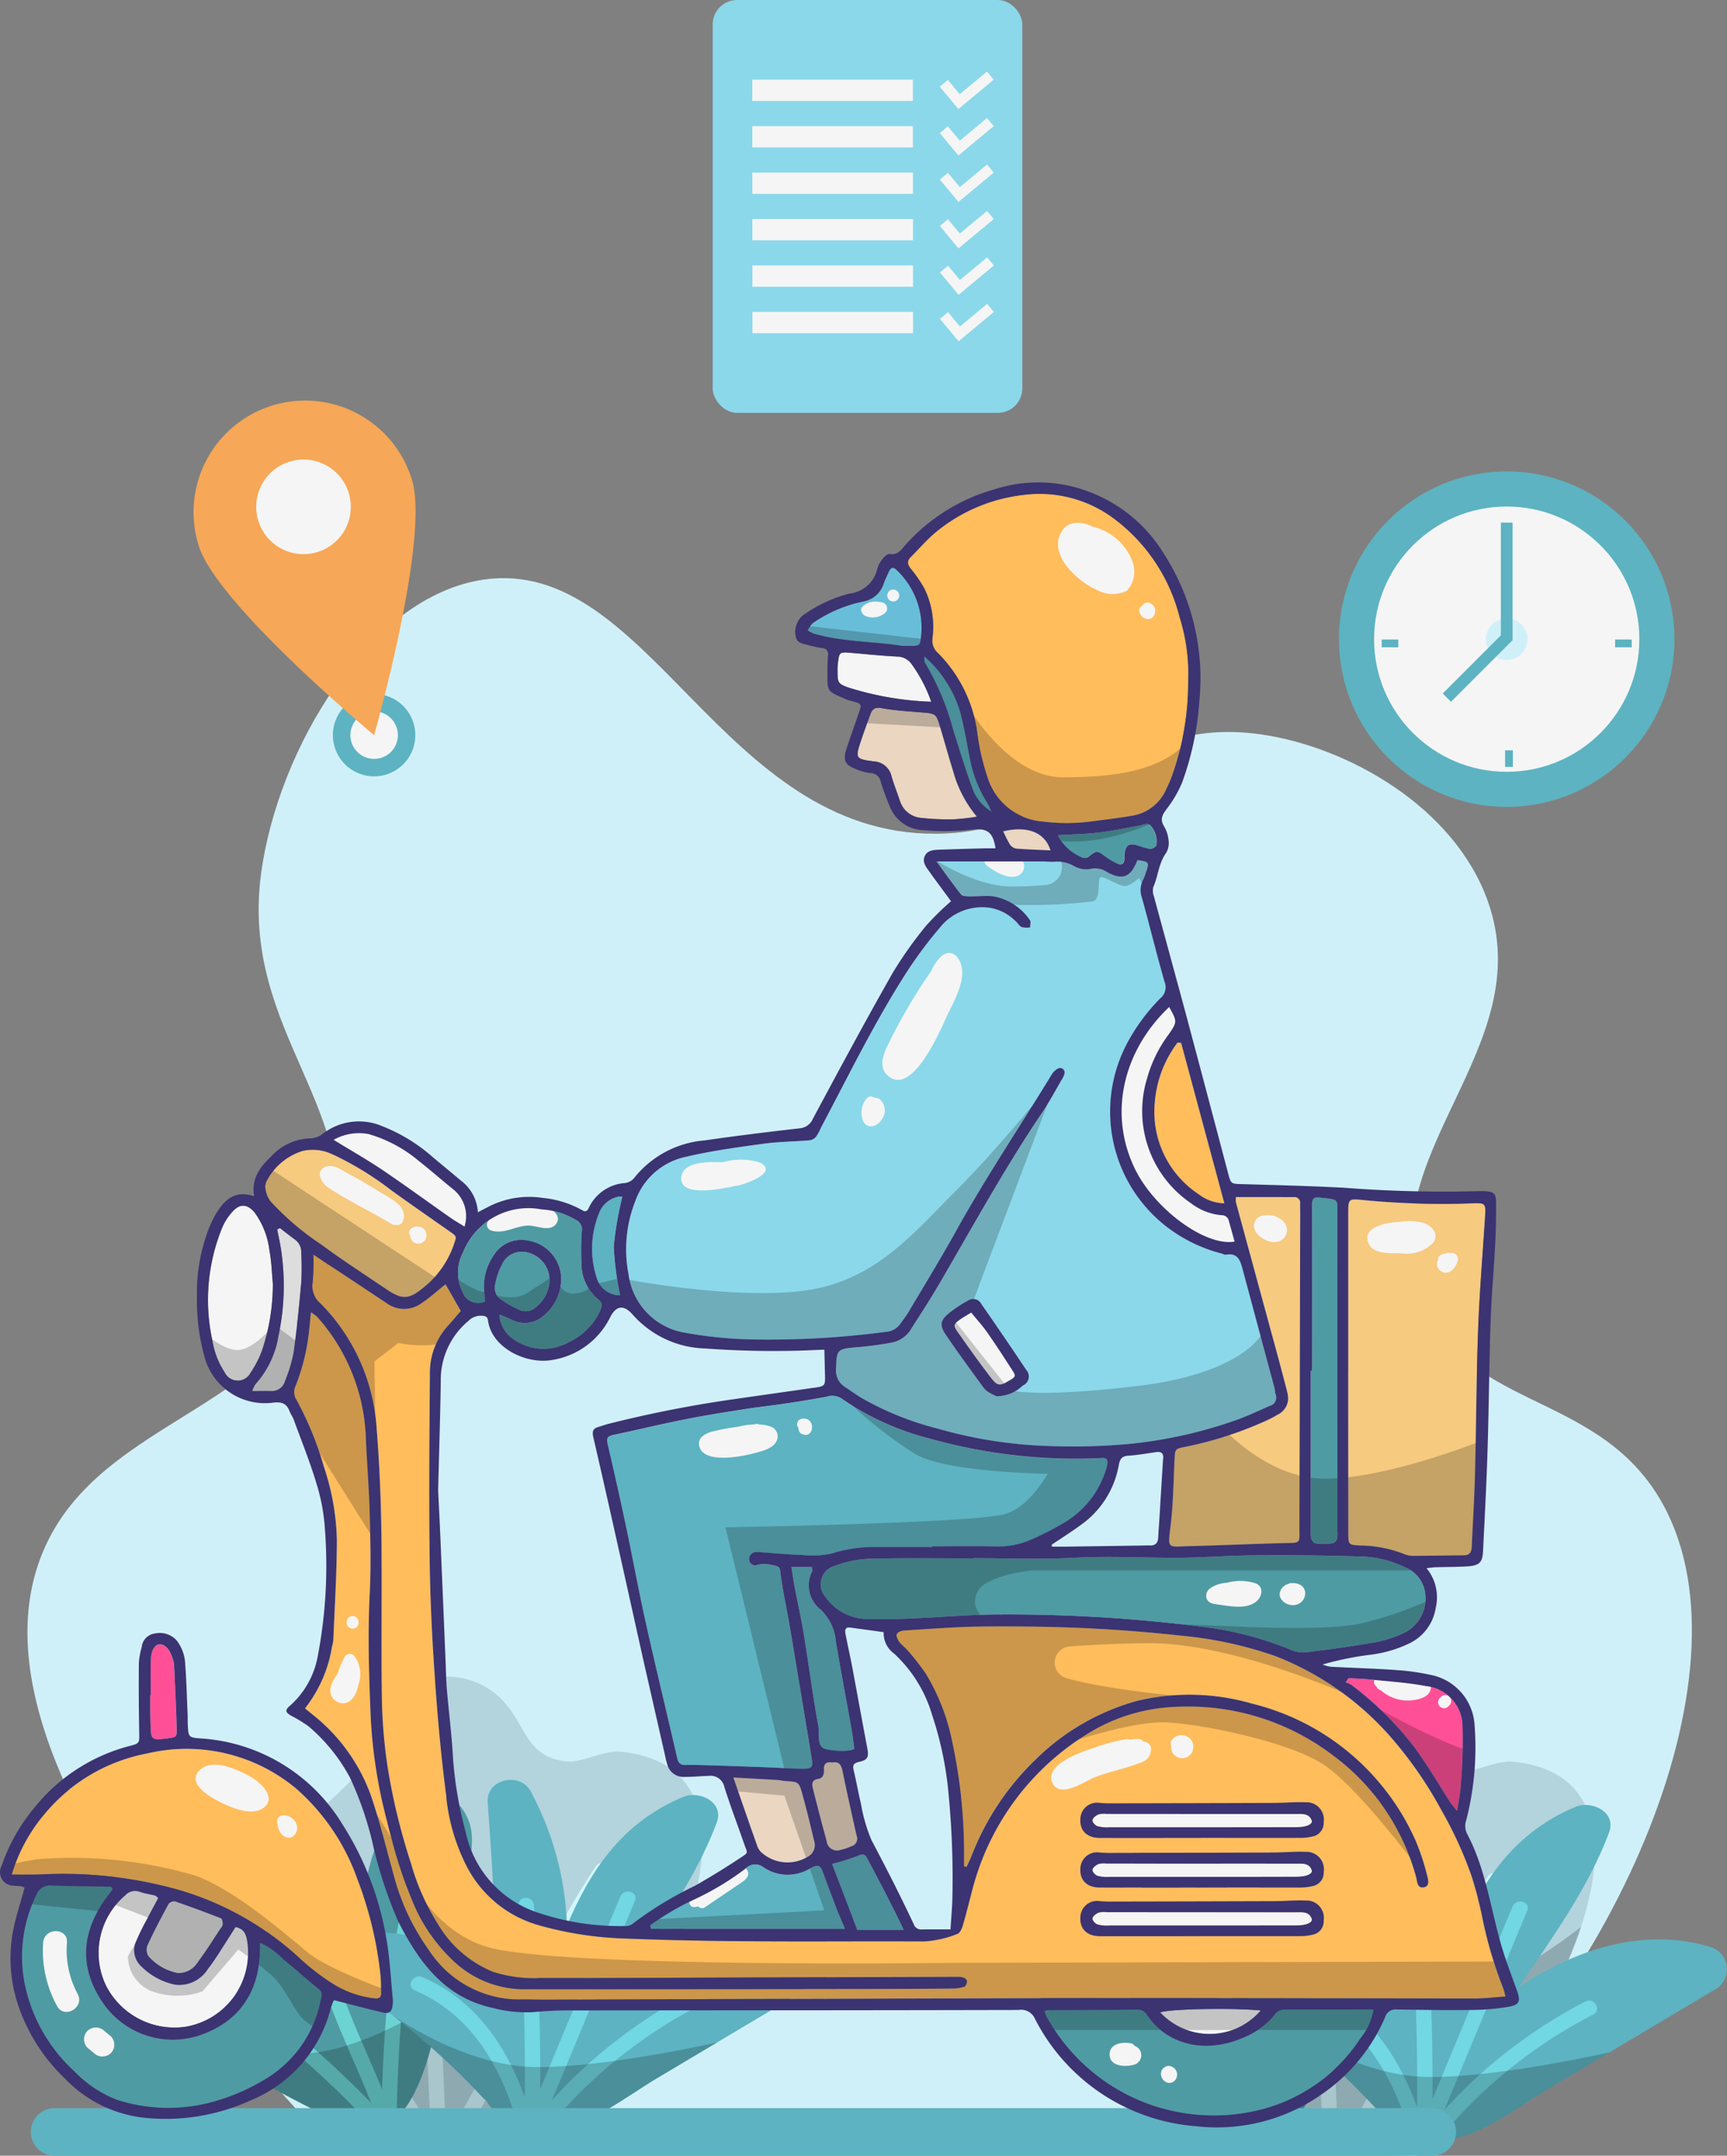 <svg xmlns="http://www.w3.org/2000/svg" xmlns:xlink="http://www.w3.org/1999/xlink" width="247.276" height="308.662" viewBox="0 0 247.276 308.662">
  <rect x="0" y="0" width="247.276" height="308.662" fill="#808080" stroke="none"/>
  <defs>
    <clipPath id="clip-path">
      <path id="Path_125" data-name="Path 125" d="M381.729,252.919c-2.548-.263-5.648,1.666-7.95,1.374-5.414-.682-5.682-4.748-8.421-8.039a10.981,10.981,0,0,0-8.648-4.093,11.622,11.622,0,0,0-9.318,5.588,53.027,53.027,0,0,0-2.655,5.9c-1.855,3.508-.131,1.971-4.434,6.059-4.632,4.4-3.648,3.122-8.324.991-6.651-3.027-14.957-1.719-14.521,6.98a8.156,8.156,0,0,0,.657,5.535c2.652,5.491,8.711,10.3,12.7,14.813,4.424,4.995,8.907,12.009,14.99,15.15,8.8,4.546,22.816,3.027,30.652-2.792C386.8,292.694,405.76,255.4,381.729,252.919Z" transform="translate(-317.242 -242.162)" fill="none"/>
    </clipPath>
    <clipPath id="clip-path-2">
      <path id="Path_129" data-name="Path 129" d="M362.332,256.923c-2.476-7.026-10.024-3.24-12.532,1.3a32.245,32.245,0,0,0-2.427,8.122c-.737,3.126.329,6.042-2.256,2.809-3.33-4.166-2.445-10.573-5.716-14.963-3.852-5.172-9.12-4.306-9.809,2.217-.682,6.436,3.165,11.659,3.968,17.635a33.689,33.689,0,0,0,1.5,3.163,2.7,2.7,0,0,1-4.026-1.518c-2.217-1.395-3.723-3.82-6.08-5.16-5.165-2.935-12.619-2.51-10.744,5.324,2.643,10.986,21.006,19.894,30.014,24.229a.045.045,0,0,1,.032.009c3.7,1.971,7.5.969,10.232-4.475,3.293-6.586,3.844-15.082,5.222-22.227C360.477,269.4,363.821,261.147,362.332,256.923Z" transform="translate(-313.914 -250.843)" fill="none"/>
    </clipPath>
    <clipPath id="clip-path-3">
      <path id="Path_133" data-name="Path 133" d="M400.58,273.331c-9.5-2.873-19.147.246-27.434,5.74,4.756-7.084,9.831-13.984,12.9-22.091,1.132-2.988-2.488-4.671-4.789-3.713-8.8,3.665-13.3,10.573-16.647,18.39a43.727,43.727,0,0,0-5.227-19.248c-1.523-2.751-6.375-1.705-6.129,1.634.6,8.093,1.056,16.2,1.448,24.3-6.206-4.62-15.638-6.709-21.816-5.131a3.319,3.319,0,0,0-.824,5.989,107.331,107.331,0,0,1,20.544,17.178,3.718,3.718,0,0,0,.409.358,9.365,9.365,0,0,0,9.134,4.328c5.4-.428,10.9-4.865,15.307-7.488l23.885-14.233a3.317,3.317,0,0,0-.761-6.011Z" transform="translate(-330.512 -250.834)" fill="none"/>
    </clipPath>
    <clipPath id="clip-path-4">
      <path id="Path_139" data-name="Path 139" d="M456.647,253.76c-2.548-.263-5.648,1.664-7.952,1.364-5.413-.682-5.68-4.748-8.419-8.039a10.982,10.982,0,0,0-8.649-4.093,11.622,11.622,0,0,0-9.316,5.588,52.854,52.854,0,0,0-2.655,5.9c-1.855,3.508-.131,1.971-4.434,6.059-4.632,4.4-3.648,3.124-8.325.992-6.651-3.029-14.956-1.721-14.519,6.978a8.162,8.162,0,0,0,.657,5.537c2.652,5.49,8.709,10.3,12.7,14.811,4.424,4.995,8.909,12.011,14.992,15.15,8.8,4.546,22.816,3.027,30.652-2.79C461.72,293.533,480.678,256.234,456.647,253.76Z" transform="translate(-392.16 -242.992)" fill="none"/>
    </clipPath>
    <clipPath id="clip-path-5">
      <path id="Path_143" data-name="Path 143" d="M437.25,257.758c-2.476-7.026-10.024-3.24-12.532,1.3a32.168,32.168,0,0,0-2.427,8.124c-.737,3.126.329,6.04-2.256,2.807-3.33-4.166-2.447-10.573-5.716-14.963-3.852-5.172-9.12-4.306-9.809,2.217-.682,6.438,3.163,11.659,3.968,17.637a33.438,33.438,0,0,0,1.5,3.162,2.7,2.7,0,0,1-4.026-1.518c-2.217-1.395-3.723-3.82-6.08-5.16-5.165-2.935-12.619-2.51-10.744,5.324,2.643,10.987,21.006,19.894,30.014,24.231h.032c3.7,1.971,7.5.97,10.232-4.475,3.293-6.584,3.842-15.082,5.222-22.227C435.395,270.232,438.744,261.982,437.25,257.758Z" transform="translate(-388.831 -251.678)" fill="none"/>
    </clipPath>
    <clipPath id="clip-path-6">
      <path id="Path_147" data-name="Path 147" d="M475.5,274.165c-9.5-2.873-19.147.246-27.434,5.74,4.756-7.084,9.831-13.984,12.9-22.091,1.132-2.988-2.49-4.671-4.789-3.712-8.8,3.665-13.3,10.573-16.647,18.39a43.727,43.727,0,0,0-5.227-19.248c-1.523-2.751-6.375-1.705-6.129,1.634.6,8.094,1.056,16.2,1.448,24.3-6.207-4.62-15.638-6.709-21.816-5.131a3.319,3.319,0,0,0-.824,5.989,107.393,107.393,0,0,1,20.544,17.178,3.553,3.553,0,0,0,.409.358,9.366,9.366,0,0,0,9.134,4.328c5.4-.428,10.9-4.865,15.307-7.488l23.885-14.231a3.319,3.319,0,0,0-.761-6.013Z" transform="translate(-405.434 -251.669)" fill="none"/>
    </clipPath>
  </defs>
  <g id="feature-ils-2" transform="translate(-302.902 -101.39)">
    <path id="Path_119" data-name="Path 119" d="M347.754,373.542c-42.342-45.154-46.312-69.779-40.36-84.131,8.286-19.983,35.832-20.1,41.5-43.2,4.945-20.15-13.3-31.144-10.232-54,2.4-17.829,15.43-39.657,31.833-42.064,23.684-3.475,34,36.557,64.8,36.38,20.1-.116,25.866-17.224,46.612-14.211,12.357,1.791,27.606,10.367,32.4,23.875,7.459,21.008-16.712,36.1-9.662,56.276,5.8,16.6,24.669,13.535,34.107,28.991,14.633,23.965-6.5,71.032-34.676,94.361Z" transform="translate(1.626 34.237)" fill="#d0f0f9"/>
    <g id="Group_47" data-name="Group 47" transform="translate(321.68 341.452)">
      <g id="Group_42" data-name="Group 42" transform="translate(5.677)">
        <g id="Group_41" data-name="Group 41" clip-path="url(#clip-path)">
          <path id="Path_120" data-name="Path 120" d="M381.729,252.919c-2.548-.263-5.648,1.666-7.95,1.374-5.414-.682-5.682-4.748-8.421-8.039a10.981,10.981,0,0,0-8.648-4.093,11.622,11.622,0,0,0-9.318,5.588,53.027,53.027,0,0,0-2.655,5.9c-1.855,3.508-.131,1.971-4.434,6.059-4.632,4.4-3.648,3.122-8.324.991-6.651-3.027-14.957-1.719-14.521,6.98a8.156,8.156,0,0,0,.657,5.535c2.652,5.491,8.711,10.3,12.7,14.813,4.424,4.995,8.907,12.009,14.99,15.15,8.8,4.546,22.816,3.027,30.652-2.792C386.8,292.694,405.76,255.4,381.729,252.919Z" transform="translate(-317.242 -242.162)" fill="#b3d3dd"/>
          <path id="Path_121" data-name="Path 121" d="M350.564,294.927c-4.744-7.457-9.458-14.935-14.233-22.374-3.438-5.356-7.019-10.356-12.292-14.05-1.155-.808-2.249,1.086-1.1,1.888,6.069,4.251,9.794,10.573,13.7,16.712l12.043,18.929C349.428,297.214,351.323,296.119,350.564,294.927Z" transform="translate(-313.569 -230.774)" fill="#d2f7ff"/>
          <path id="Path_122" data-name="Path 122" d="M340.778,251.3a1.093,1.093,0,0,0-2.186,0q-.421,25.522.931,51.015c.075,1.4,2.261,1.409,2.186,0Q340.356,276.831,340.778,251.3Z" transform="translate(-302.255 -236.484)" fill="#d2f7ff"/>
          <path id="Path_123" data-name="Path 123" d="M361.574,258.313c-7.967,12.058-13.435,25.5-20.788,37.909a1.093,1.093,0,1,0,1.888,1.1c7.353-12.413,12.822-25.851,20.788-37.909C364.239,258.24,362.346,257.142,361.574,258.313Z" transform="translate(-300.742 -231.123)" fill="#d2f7ff"/>
          <path id="Path_124" data-name="Path 124" d="M318.618,265.111s15.86,13.256,36.078,13.256S394.463,260.6,394.463,260.6v32.388h-76.4Z" transform="translate(-316.663 -229.157)" opacity="0.2"/>
        </g>
      </g>
      <g id="Group_44" data-name="Group 44" transform="translate(0 14.804)">
        <g id="Group_43" data-name="Group 43" clip-path="url(#clip-path-2)">
          <path id="Path_126" data-name="Path 126" d="M362.332,256.923c-2.476-7.026-10.024-3.24-12.532,1.3a32.245,32.245,0,0,0-2.427,8.122c-.737,3.126.329,6.042-2.256,2.809-3.33-4.166-2.445-10.573-5.716-14.963-3.852-5.172-9.12-4.306-9.809,2.217-.682,6.436,3.165,11.659,3.968,17.635a33.689,33.689,0,0,0,1.5,3.163,2.7,2.7,0,0,1-4.026-1.518c-2.217-1.395-3.723-3.82-6.08-5.16-5.165-2.935-12.619-2.51-10.744,5.324,2.643,10.986,21.006,19.894,30.014,24.229a.045.045,0,0,1,.032.009c3.7,1.971,7.5.969,10.232-4.475,3.293-6.586,3.844-15.082,5.222-22.227C360.477,269.4,363.821,261.147,362.332,256.923Z" transform="translate(-313.914 -250.843)" fill="#4f9ba3"/>
          <path id="Path_127" data-name="Path 127" d="M354.014,257.174c.459-1.332-1.652-1.9-2.11-.582-3.907,11.344-4.915,23.155-5.324,35.031-1.386-3.436-2.962-6.8-4.35-10.249a187.014,187.014,0,0,1-6.821-20.4,1.093,1.093,0,0,0-2.108.581,187.841,187.841,0,0,0,6.821,20.4c1.571,3.9,3.387,7.7,4.891,11.62a136.58,136.58,0,0,0-24.857-20.316c-1.194-.761-2.287,1.132-1.1,1.888a134.492,134.492,0,0,1,27.34,23.1c0,.252-.012.512-.019.755a.969.969,0,0,0,.7.994c.027.113.063.223.09.341.322,1.364,2.43.79,2.108-.582-.077-.327-.171-.645-.261-.969a1.051,1.051,0,0,0-.194-1.134c-.051-.056-.1-.109-.153-.171-.02-.07-.036-.142-.056-.211C348.916,283.7,349.549,270.131,354.014,257.174Z" transform="translate(-310.648 -247.317)" fill="#6cd3d3"/>
          <path id="Path_128" data-name="Path 128" d="M315.184,269.979s14.076,9.158,22,9.158,21.182-6.97,25.007-12.846v27.473h-46.6Z" transform="translate(-313.017 -239.947)" opacity="0.2"/>
        </g>
      </g>
      <g id="Group_46" data-name="Group 46" transform="translate(28.306 14.789)">
        <g id="Group_45" data-name="Group 45" clip-path="url(#clip-path-3)">
          <path id="Path_130" data-name="Path 130" d="M400.58,273.331c-9.5-2.873-19.147.246-27.434,5.74,4.756-7.084,9.831-13.984,12.9-22.091,1.132-2.988-2.488-4.671-4.789-3.713-8.8,3.665-13.3,10.573-16.647,18.39a43.727,43.727,0,0,0-5.227-19.248c-1.523-2.751-6.375-1.705-6.129,1.634.6,8.093,1.056,16.2,1.448,24.3-6.206-4.62-15.638-6.709-21.816-5.131a3.319,3.319,0,0,0-.824,5.989,107.331,107.331,0,0,1,20.544,17.178,3.718,3.718,0,0,0,.409.358,9.365,9.365,0,0,0,9.134,4.328c5.4-.428,10.9-4.865,15.307-7.488l23.885-14.233a3.317,3.317,0,0,0-.761-6.011Z" transform="translate(-330.512 -250.834)" fill="#5db3c1"/>
          <path id="Path_131" data-name="Path 131" d="M377.855,274.515a71.638,71.638,0,0,0-20.223,15.548q5.936-14.274,11.878-28.547c.539-1.3-1.576-1.861-2.11-.576L355.94,288.48q.084-13.174-.9-26.322c-.1-1.395-2.292-1.405-2.186,0q1.023,13.731.871,27.481c-2.665-7.37-7.087-13.929-14.674-17.185-1.276-.547-2.406,1.327-1.115,1.876,8.784,3.769,12.96,12.065,15.21,20.846v.015a.852.852,0,0,0-.031.363c-.554.745-1.12,1.48-1.649,2.248-.8,1.161,1.086,2.27,1.876,1.117.218-.315.455-.609.682-.921a1.12,1.12,0,0,0,1.75-.865c.019-.512.024-1.039.031-1.559a69.578,69.578,0,0,1,23.138-19.17C380.191,275.76,379.1,273.864,377.855,274.515Z" transform="translate(-325.675 -244.219)" fill="#71d7e2"/>
          <path id="Path_132" data-name="Path 132" d="M334.85,269.816s11.206,8.745,22.681,8.745,28.835-4.236,28.835-4.236v13.53H334.577Z" transform="translate(-327.645 -237.446)" opacity="0.2"/>
        </g>
      </g>
    </g>
    <g id="Group_54" data-name="Group 54" transform="translate(449.44 342.867)">
      <g id="Group_49" data-name="Group 49" transform="translate(5.677 0)">
        <g id="Group_48" data-name="Group 48" clip-path="url(#clip-path-4)">
          <path id="Path_134" data-name="Path 134" d="M456.647,253.76c-2.548-.263-5.648,1.664-7.952,1.364-5.413-.682-5.68-4.748-8.419-8.039a10.982,10.982,0,0,0-8.649-4.093,11.622,11.622,0,0,0-9.316,5.588,52.854,52.854,0,0,0-2.655,5.9c-1.855,3.508-.131,1.971-4.434,6.059-4.632,4.4-3.648,3.124-8.325.992-6.651-3.029-14.956-1.721-14.519,6.978a8.162,8.162,0,0,0,.657,5.537c2.652,5.49,8.709,10.3,12.7,14.811,4.424,4.995,8.909,12.011,14.992,15.15,8.8,4.546,22.816,3.027,30.652-2.79C461.72,293.533,480.678,256.234,456.647,253.76Z" transform="translate(-392.16 -242.992)" fill="#b3d3dd"/>
          <path id="Path_135" data-name="Path 135" d="M425.482,295.762c-4.744-7.457-9.459-14.935-14.233-22.372-3.438-5.358-7.019-10.358-12.292-14.052-1.156-.808-2.249,1.086-1.1,1.888,6.069,4.251,9.794,10.573,13.7,16.712l12.043,18.929C424.346,298.049,426.242,296.954,425.482,295.762Z" transform="translate(-388.487 -231.601)" fill="#d2f7ff"/>
          <path id="Path_136" data-name="Path 136" d="M415.7,252.139a1.093,1.093,0,1,0-2.186,0q-.421,25.524.931,51.017c.075,1.4,2.261,1.409,2.186,0Q415.269,277.666,415.7,252.139Z" transform="translate(-377.173 -237.311)" fill="#d2f7ff"/>
          <path id="Path_137" data-name="Path 137" d="M436.492,259.148c-7.967,12.06-13.435,25.5-20.788,37.909a1.093,1.093,0,0,0,1.888,1.1c7.353-12.413,12.821-25.849,20.788-37.909C439.157,259.078,437.264,257.978,436.492,259.148Z" transform="translate(-375.66 -231.949)" fill="#d2f7ff"/>
          <path id="Path_138" data-name="Path 138" d="M393.536,265.946S409.4,279.2,429.614,279.2s39.767-17.766,39.767-17.766v32.388h-76.4Z" transform="translate(-391.581 -229.983)" opacity="0.2"/>
        </g>
      </g>
      <g id="Group_51" data-name="Group 51" transform="translate(0 14.812)">
        <g id="Group_50" data-name="Group 50" clip-path="url(#clip-path-5)">
          <path id="Path_140" data-name="Path 140" d="M437.25,257.758c-2.476-7.026-10.024-3.24-12.532,1.3a32.168,32.168,0,0,0-2.427,8.124c-.737,3.126.329,6.04-2.256,2.807-3.33-4.166-2.447-10.573-5.716-14.963-3.852-5.172-9.12-4.306-9.809,2.217-.682,6.438,3.163,11.659,3.968,17.637a33.438,33.438,0,0,0,1.5,3.162,2.7,2.7,0,0,1-4.026-1.518c-2.217-1.395-3.723-3.82-6.08-5.16-5.165-2.935-12.619-2.51-10.744,5.324,2.643,10.987,21.006,19.894,30.014,24.231h.032c3.7,1.971,7.5.97,10.232-4.475,3.293-6.584,3.842-15.082,5.222-22.227C435.395,270.232,438.744,261.982,437.25,257.758Z" transform="translate(-388.831 -251.678)" fill="#4f9ba3"/>
          <path id="Path_141" data-name="Path 141" d="M428.933,258.01c.459-1.334-1.652-1.907-2.11-.581-3.907,11.342-4.915,23.153-5.324,35.029-1.388-3.435-2.962-6.8-4.352-10.249a187.321,187.321,0,0,1-6.821-20.394,1.095,1.095,0,0,0-2.11.58,188.077,188.077,0,0,0,6.821,20.4c1.571,3.9,3.387,7.7,4.891,11.62A136.65,136.65,0,0,0,395.072,274.1c-1.194-.761-2.287,1.132-1.1,1.888a134.444,134.444,0,0,1,27.34,23.105c0,.251-.014.512-.019.754a.967.967,0,0,0,.7.994c.027.113.063.223.09.341.322,1.364,2.43.79,2.108-.582-.077-.326-.171-.645-.261-.969a1.049,1.049,0,0,0-.2-1.132c-.049-.056-.1-.111-.152-.171-.02-.07-.036-.142-.058-.21C423.836,284.539,424.468,270.968,428.933,258.01Z" transform="translate(-385.567 -248.151)" fill="#6cd3d3"/>
          <path id="Path_142" data-name="Path 142" d="M390.1,270.815s14.076,9.156,22,9.156,21.182-6.97,25.009-12.846v27.468H390.513Z" transform="translate(-387.937 -240.782)" opacity="0.2"/>
        </g>
      </g>
      <g id="Group_53" data-name="Group 53" transform="translate(28.313 14.798)">
        <g id="Group_52" data-name="Group 52" clip-path="url(#clip-path-6)">
          <path id="Path_144" data-name="Path 144" d="M475.5,274.165c-9.5-2.873-19.147.246-27.434,5.74,4.756-7.084,9.831-13.984,12.9-22.091,1.132-2.988-2.49-4.671-4.789-3.712-8.8,3.665-13.3,10.573-16.647,18.39a43.727,43.727,0,0,0-5.227-19.248c-1.523-2.751-6.375-1.705-6.129,1.634.6,8.094,1.056,16.2,1.448,24.3-6.207-4.62-15.638-6.709-21.816-5.131a3.319,3.319,0,0,0-.824,5.989,107.393,107.393,0,0,1,20.544,17.178,3.553,3.553,0,0,0,.409.358,9.366,9.366,0,0,0,9.134,4.328c5.4-.428,10.9-4.865,15.307-7.488l23.885-14.231a3.319,3.319,0,0,0-.761-6.013Z" transform="translate(-405.434 -251.669)" fill="#5db3c1"/>
          <path id="Path_145" data-name="Path 145" d="M452.771,275.348a71.683,71.683,0,0,0-20.223,15.546q5.94-14.274,11.878-28.547c.541-1.3-1.574-1.861-2.108-.576l-11.46,27.541q.084-13.17-.9-26.322c-.1-1.393-2.292-1.4-2.188,0q1.023,13.73.873,27.48c-2.665-7.37-7.087-13.929-14.674-17.185-1.277-.547-2.406,1.328-1.117,1.876,8.786,3.769,12.96,12.067,15.211,20.848v.014a.852.852,0,0,0-.031.365c-.554.744-1.12,1.479-1.649,2.248-.8,1.161,1.085,2.27,1.876,1.117.218-.315.455-.611.682-.923a1.12,1.12,0,0,0,1.75-.865c.017-.52.024-1.039.031-1.559a69.577,69.577,0,0,1,23.138-19.17C455.113,276.6,454.021,274.7,452.771,275.348Z" transform="translate(-400.601 -245.056)" fill="#71d7e2"/>
          <path id="Path_146" data-name="Path 146" d="M409.769,270.651s11.206,8.747,22.681,8.747,28.835-4.236,28.835-4.236V288.69H409.494Z" transform="translate(-402.571 -238.281)" opacity="0.2"/>
        </g>
      </g>
    </g>
    <g id="Group_57" data-name="Group 57" transform="translate(404.944 101.39)">
      <rect id="Rectangle_7" data-name="Rectangle 7" width="44.335" height="59.113" rx="3.5" fill="#8bd8ea"/>
      <g id="Group_55" data-name="Group 55" transform="translate(5.67 11.41)">
        <rect id="Rectangle_8" data-name="Rectangle 8" width="23" height="3.047" fill="#f5f5f5"/>
        <rect id="Rectangle_9" data-name="Rectangle 9" width="22.998" height="3.047" transform="translate(0.003 6.651)" fill="#f5f5f5"/>
        <rect id="Rectangle_10" data-name="Rectangle 10" width="23" height="3.047" transform="translate(0.009 13.302)" fill="#f5f5f5"/>
        <rect id="Rectangle_11" data-name="Rectangle 11" width="23" height="3.047" transform="translate(0.014 19.951)" fill="#f5f5f5"/>
        <rect id="Rectangle_12" data-name="Rectangle 12" width="23" height="3.047" transform="translate(0.017 26.601)" fill="#f5f5f5"/>
        <rect id="Rectangle_13" data-name="Rectangle 13" width="22.998" height="3.047" transform="translate(0.022 33.252)" fill="#f5f5f5"/>
      </g>
      <g id="Group_56" data-name="Group 56" transform="translate(32.517 10.249)">
        <path id="Path_148" data-name="Path 148" d="M384.67,110.64l-1.705-2.046-1.158.965,1.705,2.046.965,1.158,1.158-.965,3.895-3.24-.965-1.158Z" transform="translate(-381.807 -107.4)" fill="#f5f5f5"/>
        <path id="Path_149" data-name="Path 149" d="M384.672,114.54l-1.705-2.046-1.158.965,1.705,2.046.965,1.158,1.158-.965,3.895-3.24-.965-1.158Z" transform="translate(-381.806 -104.649)" fill="#f5f5f5"/>
        <path id="Path_150" data-name="Path 150" d="M384.675,118.44l-1.705-2.046-1.158.965,1.705,2.046.965,1.158,1.158-.965,3.895-3.24-.965-1.158Z" transform="translate(-381.804 -101.898)" fill="#f5f5f5"/>
        <path id="Path_151" data-name="Path 151" d="M384.677,122.34l-1.705-2.046-1.158.965,1.705,2.046.965,1.158,1.158-.965,3.895-3.24-.965-1.158Z" transform="translate(-381.802 -99.148)" fill="#f5f5f5"/>
        <path id="Path_152" data-name="Path 152" d="M384.684,126.24l-1.705-2.046-1.158.965,1.705,2.046.965,1.158,1.158-.965,3.895-3.24L388.579,123Z" transform="translate(-381.797 -96.397)" fill="#f5f5f5"/>
        <path id="Path_153" data-name="Path 153" d="M384.684,130.14l-1.705-2.046-1.158.965,1.705,2.046.965,1.158,1.158-.965,3.895-3.24-.965-1.158Z" transform="translate(-381.797 -93.646)" fill="#f5f5f5"/>
      </g>
    </g>
    <g id="Group_59" data-name="Group 59" transform="translate(330.631 158.809)">
      <path id="Path_154" data-name="Path 154" d="M342.65,165.552a5.9,5.9,0,1,1-5.9-5.9,5.9,5.9,0,0,1,5.9,5.9Z" transform="translate(-310.914 -117.712)" fill="#5db3c1"/>
      <path id="Path_155" data-name="Path 155" d="M339.123,164.52a3.4,3.4,0,1,1-3.4-3.4,3.4,3.4,0,0,1,3.4,3.4Z" transform="translate(-309.882 -116.68)" fill="#f5f5f5"/>
      <g id="Group_58" data-name="Group 58">
        <path id="Path_156" data-name="Path 156" d="M350.412,146.322C353.021,154.751,345,182.9,345,182.9s-22.51-18.706-25.12-27.135a15.978,15.978,0,1,1,30.528-9.445Z" transform="translate(-319.162 -135.061)" fill="#f6a757"/>
        <path id="Path_157" data-name="Path 157" d="M337.659,144.747a6.774,6.774,0,1,1-8.474-4.47,6.774,6.774,0,0,1,8.474,4.47Z" transform="translate(-315.459 -131.596)" fill="#f5f5f5"/>
      </g>
    </g>
    <g id="Group_63" data-name="Group 63" transform="translate(494.62 168.89)">
      <circle id="Ellipse_2" data-name="Ellipse 2" cx="24.016" cy="24.016" r="24.016" fill="#5db3c1"/>
      <circle id="Ellipse_3" data-name="Ellipse 3" cx="18.991" cy="18.991" r="18.991" transform="translate(5.026 5.027)" fill="#f5f5f5"/>
      <g id="Group_61" data-name="Group 61" transform="translate(14.85 7.326)">
        <path id="Path_158" data-name="Path 158" d="M433.619,156.288a2.979,2.979,0,1,1-2.979-2.979A2.979,2.979,0,0,1,433.619,156.288Z" transform="translate(-421.474 -139.596)" fill="#d0f0f9"/>
        <g id="Group_60" data-name="Group 60" transform="translate(0)">
          <rect id="Rectangle_14" data-name="Rectangle 14" width="1.676" height="12.474" transform="matrix(-0.707, -0.707, 0.707, -0.707, 1.185, 25.655)" fill="#5db3c1"/>
          <rect id="Rectangle_15" data-name="Rectangle 15" width="1.676" height="16.832" transform="translate(8.329)" fill="#5db3c1"/>
        </g>
      </g>
      <g id="Group_62" data-name="Group 62" transform="translate(6.12 24.064)">
        <rect id="Rectangle_16" data-name="Rectangle 16" width="1.117" height="2.374" transform="translate(17.664 15.871)" fill="#5db3c1"/>
        <rect id="Rectangle_17" data-name="Rectangle 17" width="1.117" height="2.374" transform="translate(33.418 1.117) rotate(-90)" fill="#5db3c1"/>
        <rect id="Rectangle_18" data-name="Rectangle 18" width="1.117" height="2.374" transform="translate(0 1.117) rotate(-90)" fill="#5db3c1"/>
      </g>
    </g>
    <path id="Path_159" data-name="Path 159" d="M506.149,285.21H308.9a3.411,3.411,0,0,1-3.411-3.411h0a3.411,3.411,0,0,1,3.411-3.411h197.25a3.411,3.411,0,0,1,3.411,3.411h0A3.411,3.411,0,0,1,506.149,285.21Z" transform="translate(1.824 124.842)" fill="#5db3c1"/>
    <g id="Group_70" data-name="Group 70" transform="translate(302.902 170.457)">
      <path id="Path_160" data-name="Path 160" d="M383.482,149.4a11.333,11.333,0,0,1,3.5,9.255c-.136,1.61-.136,1.61-1.838,1.588-.182-.012-.377,0-.914,0-3.953-.651-8.356-.537-12.578-1.736a5.225,5.225,0,0,1-.936-.481,3.888,3.888,0,0,1,.7-1.023,19.612,19.612,0,0,1,7.255-3.119,3.752,3.752,0,0,0,2.937-2.558c.217-.593.491-1.153.754-1.736S382.971,148.883,383.482,149.4Z" transform="translate(-255.074 -136.826)" fill="#68bed8"/>
      <path id="Path_161" data-name="Path 161" d="M383.87,157.9a20.712,20.712,0,0,1,2.764,5.324A44.166,44.166,0,0,1,374.7,161.16c-1.383-.5-1.473-.709-1.473-2.251a7.471,7.471,0,0,1,.046-1.143c.2-1.68.2-1.68,1.953-1.535,2.193.182,4.4.423,6.593.525a2.558,2.558,0,0,1,2.055,1.146Z" transform="translate(-253.305 -131.817)" fill="#f5f5f5"/>
      <path id="Path_162" data-name="Path 162" d="M389.49,177.419c.182.3.321.628.663,1.325a6.378,6.378,0,0,1-2.8-3.428c-.982-2.718-1.838-5.495-2.706-8.259a37.732,37.732,0,0,0-4.093-9.72c-.058-.078-.012-.229-.046-.844a17.2,17.2,0,0,1,5.142,7.94c.605,2.249.97,4.569,1.427,6.854a18.09,18.09,0,0,0,2.413,6.132Z" transform="translate(-248.164 -131.591)" fill="#5db3c1"/>
      <path id="Path_163" data-name="Path 163" d="M405.151,171a3.269,3.269,0,0,1,.663,2.662,1.083,1.083,0,0,1-.892.481,11.558,11.558,0,0,1-1.792-.5c-1.257-.365-1.738-.034-1.876,1.3-.022.251,0,.5-.012.754-.046.605-.467.8-.924.593a11.03,11.03,0,0,1-1.932-1.154c-1.05-.73-1.073-.788-2.113-.01a.965.965,0,0,1-1.177.194,6.932,6.932,0,0,1-3.411-3.143c2.2-.136,4.093-.171,5.986-.387,1.93-.24,3.839-.651,5.769-.994C404.033,170.689,404.67,170.254,405.151,171Z" transform="translate(-240.28 -121.662)" fill="#4f9ba3"/>
      <path id="Path_164" data-name="Path 164" d="M418.025,160.474a27.171,27.171,0,0,1,1.235,9.265,39.844,39.844,0,0,1-2.331,13.5,20.124,20.124,0,0,1-.822,1.907,6.438,6.438,0,0,1-4.889,3.793c-1.93.333-3.885.561-5.827.812a26.606,26.606,0,0,1-6.809.034,9.02,9.02,0,0,1-7.974-6.066,33.475,33.475,0,0,1-1.576-6.809,19.867,19.867,0,0,0-5.679-11.334,2.333,2.333,0,0,1-.72-2.009,12.466,12.466,0,0,0-1.177-7.21,20.139,20.139,0,0,0-1.93-2.8c-.479-.605-.559-1.1,0-1.656,1.194-1.194,2.307-2.514,3.61-3.581a23.967,23.967,0,0,1,12.406-5.3,17.8,17.8,0,0,1,12.619,3.039A25.3,25.3,0,0,1,418.025,160.474Z" transform="translate(-249.132 -141.208)" fill="#ffbd5c"/>
      <path id="Path_165" data-name="Path 165" d="M319.3,251.53c.034,1.211-.056,1.223-1.291,1.383-2.319.3-2.387.239-2.456-2-.024-.571-.034-1.143-.046-1.714v-2.478h.08c0-1.705-.046-3.428.012-5.13.044-1.269.571-2.091,1.194-2.137.732-.046,1.393.559,1.794,1.68a4.562,4.562,0,0,1,.331,1.279C319.076,245.453,319.22,248.492,319.3,251.53Z" transform="translate(-294.011 -73.078)" fill="#ff5097"/>
      <path id="Path_166" data-name="Path 166" d="M326.112,264.208a.837.837,0,0,1-.182.525c-1.153,1.736-2.251,3.518-3.508,5.174a3.184,3.184,0,0,1-2.775,1.395,7.481,7.481,0,0,1-4.181-2.411,1.765,1.765,0,0,1-.138-1.576c.926-2.011,1.954-3.965,3.017-5.907a1.057,1.057,0,0,1,.948-.365c2.2.754,4.386,1.566,6.569,2.41C326.027,263.523,326.095,263.944,326.112,264.208Z" transform="translate(-294.225 -57.856)" fill="#ddd"/>
      <path id="Path_167" data-name="Path 167" d="M332.431,267.162a10.744,10.744,0,0,1-8.706,12.418,11,11,0,0,1-11.492-5.883A10.83,10.83,0,0,1,315,260.775a1.937,1.937,0,0,1,2.079-.491c.708.251,1.473.355,2.205.537.114.034.194.148.435.341-.561,1.074-1.155,2.171-1.726,3.278a30.832,30.832,0,0,0-1.417,2.9,3.116,3.116,0,0,0,.766,3.644,9.549,9.549,0,0,0,4.8,2.582,4.834,4.834,0,0,0,4.719-2.283c1.153-1.5,2.113-3.143,3.153-4.73.273-.411.537-.853.776-1.223C331.882,265.54,332.237,266.168,332.431,267.162Z" transform="translate(-297.066 -58.468)" fill="#f5f5f5"/>
      <path id="Path_168" data-name="Path 168" d="M347.21,274.5c.617.481.469.984.331,1.509a16.956,16.956,0,0,1-8.5,11.755,29.344,29.344,0,0,1-7.712,3.119,24.035,24.035,0,0,1-12.932-.467,16.972,16.972,0,0,1-6.124-4.067,23.363,23.363,0,0,1-7.128-12.5,20.086,20.086,0,0,1,1.644-12.773,2.115,2.115,0,0,1,2.229-1.364c2.833.1,5.677.114,8.527.17.058.136.126.273.182.411-4.352,5.266-5.254,10.807-1.165,16.53a12.125,12.125,0,0,0,13.206,4.468c6.386-2.023,9.209-6.671,9.072-13.356a11.219,11.219,0,0,1,3.438,2.434C343.954,271.7,345.52,273.176,347.21,274.5Z" transform="translate(-301.597 -58.8)" fill="#4f9ba3"/>
      <path id="Path_169" data-name="Path 169" d="M356.515,201.852a3.033,3.033,0,0,1,.435.012,47.413,47.413,0,0,0-1.235,7.162,43.14,43.14,0,0,0,.914,6.97,3.441,3.441,0,0,1-3.324-2.411,13.4,13.4,0,0,1,.285-9.287A3.735,3.735,0,0,1,356.515,201.852Z" transform="translate(-267.841 -99.6)" fill="#5db3c1"/>
      <path id="Path_170" data-name="Path 170" d="M352.288,210.607a5.024,5.024,0,0,1-1.85,3.724,2.174,2.174,0,0,1-2.3.561,13.926,13.926,0,0,1-3.24-1.908,2.185,2.185,0,0,1-.423-1.748,9.656,9.656,0,0,1,.96-2.856,3.1,3.1,0,0,1,3.62-1.8,4.129,4.129,0,0,1,3.177,3.37C352.266,210.148,352.266,210.342,352.288,210.607Z" transform="translate(-273.603 -96.334)" fill="#4f9ba3"/>
      <path id="Path_171" data-name="Path 171" d="M361.421,215.885c.682.537.549,1.023.286,1.634a9.176,9.176,0,0,1-4.468,4.49,7.333,7.333,0,0,1-7.573-.182,4.562,4.562,0,0,1-2.377-3.736c.788.321,1.337.481,1.816.743a3.973,3.973,0,0,0,4-.217,6.837,6.837,0,0,0,3-6.17,5.628,5.628,0,0,0-4.775-4.981,4.632,4.632,0,0,0-4.9,2.183A7.735,7.735,0,0,0,345.1,214.5c.022.559.092,1.131.148,1.69A2.369,2.369,0,0,1,342,214.83a6.219,6.219,0,0,1,.078-5.677,10.077,10.077,0,0,1,11.255-6.139,10.743,10.743,0,0,1,5.027,1.577,1.485,1.485,0,0,1,.72,1.554,40.254,40.254,0,0,0-.058,4.376A6.68,6.68,0,0,0,361.421,215.885Z" transform="translate(-275.778 -98.908)" fill="#4f9ba3"/>
      <path id="Path_172" data-name="Path 172" d="M348.04,204.572a4.927,4.927,0,0,1,1.611,5.336c-.8-.5-1.5-.892-2.137-1.349-3.209-2.249-6.363-4.558-9.608-6.751-2.193-1.473-4.5-2.788-6.992-4.318a7.363,7.363,0,0,1,5.015-.824,19.546,19.546,0,0,1,7.14,3.816C344.762,201.8,346.372,203.236,348.04,204.572Z" transform="translate(-283.143 -103.349)" fill="#f5f5f5"/>
      <path id="Path_173" data-name="Path 173" d="M351.654,209.669c.97.682.914.663.525,1.806a13.482,13.482,0,0,1-4.434,6.248c-1.988,1.622-2.983,1.68-5.1.263-3.187-2.147-6.421-4.25-9.528-6.523a39.5,39.5,0,0,1-6.787-5.7,3.689,3.689,0,0,1-1.165-2.708,2.407,2.407,0,0,1,.228-.708,8.752,8.752,0,0,1,5.1-4.25,6.434,6.434,0,0,1,4.41.537,45.043,45.043,0,0,1,8.373,5.14C346.06,205.762,348.86,207.7,351.654,209.669Z" transform="translate(-287.196 -102.368)" fill="#f6ca7f"/>
      <path id="Path_174" data-name="Path 174" d="M329.152,208.984c.331,1.726.365,3.518.5,4.855a29.9,29.9,0,0,1-1.563,9.536,13.985,13.985,0,0,1-1.659,3.179,2.063,2.063,0,0,1-3.713-.125,11.34,11.34,0,0,1-1.705-4.376,27.338,27.338,0,0,1,1.405-16.349,7.846,7.846,0,0,1,1.554-2.341c1.023-1.085,2.067-.948,3.051.217a11.481,11.481,0,0,1,2.128,5.4Z" transform="translate(-290.587 -99.055)" fill="#f5f5f5"/>
      <path id="Path_175" data-name="Path 175" d="M331.086,208.045a39.332,39.332,0,0,1,.01,4.181c-.3,3.411-.639,6.809-1.119,10.2a21.863,21.863,0,0,1-1.211,3.977,1.954,1.954,0,0,1-2.022,1.427c-.812-.022-1.634,0-2.662,0a4.069,4.069,0,0,1,.479-.994,13.315,13.315,0,0,0,3.24-6.751,34.419,34.419,0,0,0,.435-12.278c-.138-1.05-.389-2.079-.583-3.119.138-.056.263-.124.4-.182.742.571,1.473,1.155,2.227,1.705a2.154,2.154,0,0,1,.8,1.833Z" transform="translate(-287.963 -97.726)" fill="#ddd"/>
      <path id="Path_176" data-name="Path 176" d="M356.79,283.139c.022.651-.285.9-.936.822a14.054,14.054,0,0,1-5.883-2.033,32.1,32.1,0,0,1-4.662-3.542,43.487,43.487,0,0,0-17.468-9.963,60.953,60.953,0,0,0-19.923-2.205c-1.257.036-2.526.012-4.033.012a24.089,24.089,0,0,1,4.753-8.74,25.116,25.116,0,0,1,14.589-8.59,24.485,24.485,0,0,1,21.409,5.038,30.867,30.867,0,0,1,8.74,12.931,53.694,53.694,0,0,1,3.3,13.607C356.776,281.35,356.756,282.242,356.79,283.139Z" transform="translate(-302.209 -66.887)" fill="#ffbd5c"/>
      <path id="Path_177" data-name="Path 177" d="M341.509,286.8l-1.04.275c-.479-1.77-.982-3.53-1.535-5.287a25.921,25.921,0,0,0-8.249-12.27c-.479-.4-.982-.8-1.535-1.245a19.168,19.168,0,0,0,3.863-8.808,6.62,6.62,0,0,0,.193-.926c.184-4.753.481-9.505.512-14.246a35.166,35.166,0,0,0-1.862-10.624,46.29,46.29,0,0,0-4.043-9.79,2.046,2.046,0,0,1-.08-1.6,29.332,29.332,0,0,0,1.862-6.946c.182-1.194.263-2.387.411-3.77a5.319,5.319,0,0,1,.9.662,27.443,27.443,0,0,1,6.97,17.64c.16,3.484.445,6.958.537,10.442.1,3.8.2,7.619.01,11.426-.309,6.09-.1,12.168.16,18.257a72.636,72.636,0,0,0,2.353,14.589C341.12,285.331,341.3,286.073,341.509,286.8Z" transform="translate(-285.477 -92.746)" fill="#ffbd5c"/>
      <path id="Path_178" data-name="Path 178" d="M400.313,270.563c1.062-.491,10.133-.682,14.4-.285a9.657,9.657,0,0,1-14.4.285Z" transform="translate(-234.195 -51.486)" fill="#f5f5f5"/>
      <path id="Path_179" data-name="Path 179" d="M424.876,270.116c4.238.012,8.489,0,12.819,0a8.48,8.48,0,0,1-1.828,4.033,23.9,23.9,0,0,1-13.743,10.145,27.324,27.324,0,0,1-31.247-13.206,5.916,5.916,0,0,1-.275-.72,3.217,3.217,0,0,1,.605-.171q6.272-.015,12.556-.046a1.535,1.535,0,0,1,1.451.682c3.2,4.809,8.9,5.346,13.5,3.46a11.614,11.614,0,0,0,4.765-3.346,1.726,1.726,0,0,1,1.393-.832Z" transform="translate(-241.045 -51.45)" fill="#4f9ba3"/>
      <path id="Path_180" data-name="Path 180" d="M432.619,249.3a72.945,72.945,0,0,1-.251,8.339c-.058,1.108-.309,2.217-.512,3.656-.445-.537-.732-.81-.948-1.143-1.68-2.6-3.221-5.3-5.049-7.792a47.038,47.038,0,0,0-9.117-9.093,3.369,3.369,0,0,0-.853-.389c.126-.194.263-.4.4-.593,1.062.056,2.135.09,3.209.2,2.64.275,5.3.445,7.906.938a5.827,5.827,0,0,1,5.213,5.871Z" transform="translate(-223.208 -71.078)" fill="#ff5097"/>
      <path id="Path_181" data-name="Path 181" d="M426.014,258.792c.194.537-.72.972-2.169.972q-6.855.019-13.687.012H397.042a5.094,5.094,0,0,1-1.68-.15c-.331-.1-.754-.593-.73-.88s.491-.65.853-.81a3.078,3.078,0,0,1,1.132-.068q13.571,0,27.166.01C424.643,257.877,425.637,257.752,426.014,258.792Z" transform="translate(-238.202 -60.106)" fill="#f5f5f5"/>
      <path id="Path_182" data-name="Path 182" d="M499.644,311.753c.136.331.193.708.341,1.221-1.509.092-2.88.263-4.263.263-11.426,0-22.838-.034-34.262-.044q-14.55-.019-29.122,0-34.939.084-69.871.217c-1.074,0-2.149-.058-3.24-.034a15.411,15.411,0,0,1-13.366-6.992,32.524,32.524,0,0,1-5.027-10.573c-.491-1.76-.958-3.542-1.439-5.312l1.04-.275a67.751,67.751,0,0,0,3.2,9.505,24.531,24.531,0,0,0,5.872,8.3,14.773,14.773,0,0,0,10.42,3.885q24.076.019,48.165-.034,6.375,0,12.749-.058a5.43,5.43,0,0,0,1.656-.273c.195-.07.355-.491.367-.755,0-.182-.252-.445-.447-.525a2.52,2.52,0,0,0-.924-.136q-15.235.034-30.457.1c-9.768.034-19.548.092-29.316.08a19.123,19.123,0,0,1-6.751-.89,16.492,16.492,0,0,1-7.894-6.855,33.566,33.566,0,0,1-3.827-8.637,89.909,89.909,0,0,1-3.462-14.565,74.454,74.454,0,0,1-.72-9.848c-.1-7.792.046-15.605-.068-23.4-.068-4.877-.286-9.768-.682-14.635a27.968,27.968,0,0,0-8.042-17.787,3.192,3.192,0,0,1-1.108-3,29.556,29.556,0,0,0,.092-3.987c.868.582,1.485.994,2.091,1.405q4.2,2.775,8.4,5.563a4.236,4.236,0,0,0,4.992.024c1.194-.8,2.263-1.782,3.452-2.729.708,1.245,1.405,2.468,2.181,3.827-.559.639-1.194,1.417-1.876,2.159a9.939,9.939,0,0,0-2.546,6.785c-.07,8.82-.15,17.64-.036,26.448.07,5.645.341,11.288.732,16.908.389,5.689.892,11.368,1.634,17.023a28.113,28.113,0,0,0,3.279,10.819,16.712,16.712,0,0,0,9.891,7.78,50.924,50.924,0,0,0,12.739,1.942c14.132.571,28.286.355,42.43.411a14.865,14.865,0,0,0,4.867-1.085c.353-.114.639-.743.766-1.194.467-1.576.853-3.175,1.279-4.765a37.084,37.084,0,0,1,16.291-22.51,25.687,25.687,0,0,1,13.1-4.045,34.232,34.232,0,0,1,22.393,6.992,32.06,32.06,0,0,1,11.857,17.423c.16.593.126,1.634,1.132,1.415.8-.171.593-1.073.433-1.634a33.157,33.157,0,0,0-1.656-5.015A34.649,34.649,0,0,0,463.578,271a32.076,32.076,0,0,0-16.347-.377,33.2,33.2,0,0,0-14.611,8.453,38.224,38.224,0,0,0-9.083,13.643c-.229.571-.512,1.12-.754,1.68-.126-.034-.252-.056-.367-.08v-2.079a75.03,75.03,0,0,0-1.668-15.651,30.067,30.067,0,0,0-3.815-9.87,35.1,35.1,0,0,0-2.81-3.564,12.236,12.236,0,0,1-.95-.926c-.228-.331-.5-.853-.387-1.154.1-.273.682-.5,1.062-.525,3.793-.228,7.585-.537,11.39-.571,4.877-.044,9.768.024,14.645.24,4.558.217,9.117.571,13.643,1.074a56.587,56.587,0,0,1,13.523,2.947,42.335,42.335,0,0,1,16.211,11.276,57.377,57.377,0,0,1,7.585,10.889,56.214,56.214,0,0,1,4.25,9.3,57.513,57.513,0,0,1,1.535,5.871,59.376,59.376,0,0,0,3.013,10.181Zm-25.706-16.646a2.471,2.471,0,0,0-2.592-2.845c-1.509-.07-3.029.09-4.548.09q-11.6.051-23.192.058a16.924,16.924,0,0,1-1.714-.058,2.387,2.387,0,0,0-2.788,2.263c-.114,1.714.948,2.752,2.822,2.752,4.821.012,9.63,0,14.453,0v-.01c4.683,0,9.379.01,14.062,0a7.361,7.361,0,0,0,1.876-.194,1.951,1.951,0,0,0,1.622-2.057Z" transform="translate(-284.413 -96.17)" fill="#ffbd5c"/>
      <path id="Path_183" data-name="Path 183" d="M455.4,233.657a4.64,4.64,0,0,1,3,4.444,5.479,5.479,0,0,1-3.165,5.039,17,17,0,0,1-4.147,1.313c-3.3.571-6.625,1.023-9.951,1.429a4.444,4.444,0,0,1-2.181-.435,48.386,48.386,0,0,0-13.024-3.29,218.425,218.425,0,0,0-28.254-1.705c-4.306-.01-8.614.4-12.92.571-2.022.08-4.057.16-6.078.07a7.363,7.363,0,0,1-6.192-3.143,2.729,2.729,0,0,1,1.325-4.454,15.815,15.815,0,0,1,4.981-1.023c4.935-.126,9.891-.046,14.836-.046v-.034c4.821,0,9.654.2,14.463-.058,4.57-.251,9.117-.034,13.687,0,3.922.046,7.844-.319,11.779-.341,5.072-.044,10.145-.01,15.217.148a15.348,15.348,0,0,1,6.618,1.514Z" transform="translate(-254.309 -78.351)" fill="#4f9ba3"/>
      <path id="Path_184" data-name="Path 184" d="M416.78,249.708a3.686,3.686,0,0,1-.07,1.131.945.945,0,0,1-.605.593,11.7,11.7,0,0,1-2.456.012c-.251-.034-.571-.457-.639-.754a6.7,6.7,0,0,1-.046-1.519V226.71h.194V203.859c0-2.1-.092-2.057,2.125-1.806,1.508.182,1.485.287,1.485,1.772Q416.794,226.775,416.78,249.708Z" transform="translate(-225.289 -99.541)" fill="#4f9ba3"/>
      <path id="Path_185" data-name="Path 185" d="M426.014,262.876c.194.537-.72.97-2.169.97q-6.855.017-13.687.012H397.042a5.139,5.139,0,0,1-1.68-.148c-.331-.1-.754-.6-.73-.88s.491-.651.853-.812a3.078,3.078,0,0,1,1.132-.068q13.571,0,27.166.012C424.643,261.962,425.637,261.836,426.014,262.876Z" transform="translate(-238.202 -57.227)" fill="#f5f5f5"/>
      <path id="Path_186" data-name="Path 186" d="M426.014,254.626c.194.537-.72.97-2.169.97q-6.855.019-13.687.012H397.042a5.141,5.141,0,0,1-1.68-.148c-.331-.1-.754-.6-.73-.88s.491-.651.853-.812a3.08,3.08,0,0,1,1.132-.068q13.571,0,27.166.012C424.643,253.717,425.637,253.586,426.014,254.626Z" transform="translate(-238.202 -63.046)" fill="#f5f5f5"/>
      <g id="Group_64" data-name="Group 64" transform="translate(167.407 102.324)">
        <path id="Path_187" data-name="Path 187" d="M433.916,202.647a116.5,116.5,0,0,1-15.583-.457c-2.227-.218-2.227-.206-2.227,2v22.468H416.1q0,11.618.012,23.225c0,1.658.056,1.68,1.705,1.76a17.621,17.621,0,0,1,6.31,1.233,3.276,3.276,0,0,0,1.291.252c2.41-.012,4.809-.058,7.22-.08.788,0,1.119-.4,1.153-1.177.148-3.411.367-6.832.457-10.247.182-6.982.194-13.962.457-20.929.206-5.382.663-10.744,1.006-16.132C435.822,202.681,435.754,202.577,433.916,202.647Z" transform="translate(-390.467 -201.747)" fill="#f6ca7f"/>
        <path id="Path_188" data-name="Path 188" d="M418.9,201.9c-2.718-.012-5.438-.012-8.283-.012a3.761,3.761,0,0,0,0,.732c1.6,5.917,3.221,11.825,4.821,17.735.853,3.107,1.705,6.226,2.5,9.345a4.309,4.309,0,0,1,.16,1.074,2.621,2.621,0,0,1-1.535,2.285,14.664,14.664,0,0,1-1.68.878,53.5,53.5,0,0,1-11.516,3.714c-1.5.3-1.451.319-1.535,1.838-.159,3.221-.193,6.467-.593,9.666s-.341,2.787,2.628,2.718c4.5-.114,9-.319,13.493-.433,2.662-.07,2.341.159,2.353-2.365q.015-9.149.046-18.3.034-13.131.068-26.231c0-.571-.012-1.143-.012-1.705a.808.808,0,0,0-.918-.938Z" transform="translate(-401.069 -201.893)" fill="#f6ca7f"/>
      </g>
      <path id="Path_189" data-name="Path 189" d="M448.453,250.07a1.245,1.245,0,0,1-.8,1.68c-1.509.663-2.995,1.364-4.536,1.942a65.253,65.253,0,0,1-15.7,3.53,90.253,90.253,0,0,1-11.779.275,64.5,64.5,0,0,1-15.519-2.468,43.554,43.554,0,0,1-11.035-4.456c-.766-.469-1.463-1.006-2.217-1.473a2.8,2.8,0,0,1-1.325-2.729c.068-2.662.171-2.776,2.867-3a48.005,48.005,0,0,0,5.287-.709,4.17,4.17,0,0,0,2.65-2.021c1.393-2.183,2.81-4.366,4.112-6.6,4.765-8.2,9.335-16.53,14.666-24.4.993-1.463,1.816-3.039,2.718-4.57a2.976,2.976,0,0,0,.4-.853.653.653,0,0,0-.924-.764,2.4,2.4,0,0,0-.914.878c-4.546,7.461-9.425,14.715-13.663,22.359-2.183,3.922-4.536,7.768-6.821,11.63-.353.593-.8,1.143-1.194,1.714a2.729,2.729,0,0,1-2.079,1.131A126.807,126.807,0,0,1,373.7,242.24a60.75,60.75,0,0,1-10.384-1.074,9.756,9.756,0,0,1-7.495-8.327,18.717,18.717,0,0,1,.982-10.42,9.826,9.826,0,0,1,7.288-6.34c3.622-.853,7.333-1.349,11.037-1.862,2.181-.3,4.408-.309,6.613-.491a1.463,1.463,0,0,0,.926-.5,6.7,6.7,0,0,0,.72-1.325c4.033-7.6,7.792-15.348,12.486-22.585a60.133,60.133,0,0,1,4.558-6.068,7.718,7.718,0,0,1,7.288-2.787,6.747,6.747,0,0,1,3.462,1.828c.341.273.571.742.948.914a3.286,3.286,0,0,0,1.212.034c-.012-.355.125-.834-.046-1.04a8,8,0,0,0-5.287-3.411c-1.12-.114-2.273.034-3.411.022-.4-.012-.96-.034-1.166-.285-1.131-1.417-2.181-2.914-3.518-4.731h15.068c.629,0,1.269.092,1.9.046a4.724,4.724,0,0,1,2.708.605,3.542,3.542,0,0,0,2.331.435,2.967,2.967,0,0,1,2.434.445c2.249,1.211,3.411.732,4.34-1.714,1.68.217,1.726.275,1.223,1.76a7.232,7.232,0,0,1-.411,1.062,3.187,3.187,0,0,0-.171,2.548c1.12,4.021,2.1,8.088,3.257,12.1a2.021,2.021,0,0,1-.629,2.319,27.391,27.391,0,0,0-4.729,6.4,20.861,20.861,0,0,0,5.049,25.831,21.773,21.773,0,0,0,8.373,4.286c.252.068.512.229.732.194,1.6-.287,2.011.73,2.341,1.987,1.509,5.679,3.051,11.356,4.582,17.053C448.373,249.443,448.361,249.774,448.453,250.07Zm-36.194-1.233a1.415,1.415,0,0,0,.493-2.263q-3.155-4.729-6.4-9.4a1.311,1.311,0,0,0-1.965-.481,17.025,17.025,0,0,0-2.537,1.658c-1.381,1.085-1.564,1.782-.594,3.221,1.692,2.524,3.5,4.957,5.287,7.415a3,3,0,0,0,.824.788,11.067,11.067,0,0,0,1.131.583,5.423,5.423,0,0,0,3.76-1.52Z" transform="translate(-265.816 -119.52)" fill="#8bd8ea"/>
      <path id="Path_190" data-name="Path 190" d="M412.442,216.632c.275.958.537,1.93.812,2.9-4.181.72-11.492-4.673-14.28-10.442-3.885-8.015-1.577-17.011,4.913-23.157,1.165,2.113,1.177,2.113-.092,3.953a19.042,19.042,0,0,0-3.07,6.26,15.964,15.964,0,0,0,6.318,17.906,8.335,8.335,0,0,0,4.364,1.692,1.023,1.023,0,0,1,1.035.888Z" transform="translate(-236.477 -110.826)" fill="#f5f5f5"/>
      <path id="Path_191" data-name="Path 191" d="M409.848,211.938a6.189,6.189,0,0,1-3.678-1.3,14.134,14.134,0,0,1-6.3-13.024,16.287,16.287,0,0,1,3.267-8.684l.512.034C405.7,196.554,407.743,204.146,409.848,211.938Z" transform="translate(-234.543 -108.714)" fill="#ffbd5c"/>
      <path id="Path_192" data-name="Path 192" d="M424.82,227.473c.605-.024.766.331.682.853a6.61,6.61,0,0,1-.229.926,13.389,13.389,0,0,1-6.182,7.643,44.169,44.169,0,0,1-4.386,2.239,11.753,11.753,0,0,1-5.358,1.023c-2.971-.068-5.952-.012-8.922-.012v.1c-2.983,0-5.969-.012-8.946,0a21.232,21.232,0,0,0-5.587.97,13.92,13.92,0,0,1-4.146.171c-1.954-.058-3.909-.252-5.873-.389a3.287,3.287,0,0,0-.754-.012.986.986,0,0,0-.89,1.211.853.853,0,0,0,1.177.605,3.767,3.767,0,0,1,1.678-.056c1.726.331,1.475.309,1.68,1.748.321,2.249.812,4.478,1.194,6.717.5,2.937.982,5.871,1.473,8.8.571,3.44,1.131,6.878,1.705,10.305.251,1.5.126,1.69-1.383,1.68-1.77-.024-3.54-.16-5.312-.218q-4.558-.171-9.117-.307c-.766-.024-1.535-.024-2.285-.012-.682.012-.982-.309-1.131-.994-1.473-6.4-3.027-12.79-4.456-19.193-1.05-4.683-1.907-9.413-2.9-14.108q-1.236-5.846-2.606-11.664c-.2-.853-.01-1.12.79-1.291,3.462-.732,6.9-1.566,10.374-2.251,2.844-.571,5.723-1.023,8.6-1.473,1.806-.286,3.644-.469,5.457-.743,2.067-.307,4.124-.639,6.18-1.023a2.418,2.418,0,0,1,2.137.307,39.321,39.321,0,0,0,12.715,5.735,77.131,77.131,0,0,0,23.854,2.776C424.3,227.526,424.557,227.5,424.82,227.473Z" transform="translate(-266.951 -87.79)" fill="#5db3c1"/>
      <path id="Path_193" data-name="Path 193" d="M391.259,219.761c.605.936.571.994-.411,1.588-1.279.788-1.656.812-2.558-.365-1.658-2.161-3.24-4.376-4.8-6.6-.663-.936-.593-1.131.341-1.792.457-.341.96-.605,1.6-.994.766.948,1.576,1.828,2.261,2.8C388.931,216.15,390.095,217.955,391.259,219.761Z" transform="translate(-246.369 -92.728)" fill="#f5f5f5"/>
      <path id="Path_194" data-name="Path 194" d="M383.015,267.889h-6.651q-1.852-4.869-3.6-9.449a30.044,30.044,0,0,0,3.736-1.175c.754-.355,1.023-.138,1.325.433,1.143,2.183,2.285,4.352,3.411,6.547C381.8,265.352,382.329,266.484,383.015,267.889Z" transform="translate(-253.626 -60.635)" fill="#5db3c1"/>
      <path id="Path_195" data-name="Path 195" d="M377.45,259.847a1.125,1.125,0,0,1-.72,1.519,8.591,8.591,0,0,1-1.612.537,1.487,1.487,0,0,1-1.965-1.267c-.7-2.5-1.337-5.017-1.976-7.529-.171-.663-.148-1.245.778-1.383.7-.1.844-.72.81-1.313-.044-.853.321-1.177,1.194-1.023.9-.182,1.279.285,1.461,1.194C376.067,253.679,376.753,256.769,377.45,259.847Z" transform="translate(-254.803 -66.097)" fill="#ead6c1"/>
      <path id="Path_196" data-name="Path 196" d="M377.967,256.22c.16.914.263,1.852.4,2.788a2.043,2.043,0,0,1-.581.194,9.782,9.782,0,0,1-3.736-.229c-1.109-.537-.64-2.171-.853-3.291-.79-4.284-1.337-8.614-2.046-12.909-.379-2.307-.88-4.592-1.327-6.878-.171-.924-.307-1.862-.479-2.935h2.937c.022.263.114.479.056.616a4.383,4.383,0,0,0,1.223,5.5,7.144,7.144,0,0,1,2.171,4.649C376.447,247.884,377.223,252.042,377.967,256.22Z" transform="translate(-256.039 -77.656)" fill="#5db3c1"/>
      <path id="Path_197" data-name="Path 197" d="M385.379,267.152h-27.8c-.024-.171-.058-.341-.092-.512a41.038,41.038,0,0,1,6.17-3.62,40.063,40.063,0,0,0,7.459-4.468,1.91,1.91,0,0,1,2.548-.251,6.124,6.124,0,0,0,6.661.239c.171-.09.331-.182.512-.263.65-.319,1.05-.136,1.3.549.682,1.84,1.364,3.678,2.069,5.507C384.567,265.256,384.963,266.158,385.379,267.152Z" transform="translate(-264.399 -60.047)" fill="#5db3c1"/>
      <path id="Path_198" data-name="Path 198" d="M376.06,259.743a1.876,1.876,0,0,1-.938,2.239,5.571,5.571,0,0,1-6.693-.682,2.178,2.178,0,0,1-.512-.788c-1.12-3.153-2.205-6.31-3.45-9.882,2.3.126,4.306.229,6.31.355.377.022.755.126,1.132.148,1.919.126,1.953.1,2.468,1.988C375,255.311,375.535,257.528,376.06,259.743Z" transform="translate(-259.478 -65.194)" fill="#ead6c1"/>
      <path id="Path_199" data-name="Path 199" d="M386.691,163.448c-.512-1.705-.628-1.794-2.319-1.942-2.011-.171-4.043-.273-6.02-.64-1.052-.2-1.383.217-1.658.994-.433,1.194-.868,2.365-1.267,3.564-.88,2.628-.88,2.729,1.85,3.07a2.741,2.741,0,0,1,2.5,2.181c.341,1.143.776,2.263,1.165,3.394a3.491,3.491,0,0,0,3.039,2.514,35.947,35.947,0,0,0,4.719.2,29.564,29.564,0,0,0,3.29-.377,17.2,17.2,0,0,1-3.37-6.421C387.947,167.812,387.345,165.631,386.691,163.448Z" transform="translate(-252.116 -128.543)" fill="#ead6c1"/>
      <path id="Path_200" data-name="Path 200" d="M387.135,171.305a16.977,16.977,0,0,0,.994,1.942,1.379,1.379,0,0,0,.9.535c1.612.126,3.24.171,4.867.252C393.122,171.522,390.723,170.472,387.135,171.305Z" transform="translate(-243.49 -121.342)" fill="#ead6c1"/>
      <g id="Group_65" data-name="Group 65" transform="translate(0.792 20.528)" opacity="0.2">
        <path id="Path_201" data-name="Path 201" d="M384.782,157.064l1.666,1.429,2.094,3.426,1.489,3.936L379,164.133l-4.642-1.427.5.571,5,1.857-1.071,2.713,12.256.682.171.442,2.476,8.377,2.094,3.619,2.57.285,1.429.1L405.9,182.9l.452,1.8a24.231,24.231,0,0,0,7.925-.5,38.4,38.4,0,0,0,6-2l-.476-1.426,1.975-1.146,2.19-4.284,1.047-4.475c-3.617,3.619-9.33,4.76-17.517,4.76S393.307,164.5,393.307,164.5l-5.142-6.76.191-1.809-17.637-2-.358,1.356,3.213,1.143Z" transform="translate(-256.113 -153.928)"/>
        <path id="Path_202" data-name="Path 202" d="M381.418,173.817l-.213,1.143,3.569,5.142,4.355-.643a13.536,13.536,0,0,0,5.07.928,73.172,73.172,0,0,0,9.973-.524c1.286-.356.452-3.617,1.238-3.475s2.5,1.286,3.284,1.286,2.07-1.143,2.07-1.143l.715,1.286,2.07-3.641-3.141-.715-1.785,2.217-3.5-1.364-2.285.215-3.713-1.429.368.813a2.558,2.558,0,0,1-2.075,3.612c-1.3.121-2.931.217-4.862.217C387.274,177.744,381.418,173.817,381.418,173.817Z" transform="translate(-248.465 -140.406)"/>
        <path id="Path_203" data-name="Path 203" d="M498.432,282.786l-2.094-5.522-78.066.191s-56.361.761-66.452-2.285-13.69-15.633-13.69-15.633l-5.732-9.311,3.428,7.427,2.665,10.853,5.9,10.472,8.569,4.188,21.134.382,41.509-.191,14.427-.1,1.947,3.811H478.63l1.825-4.159Z" transform="translate(-282.89 -86.006)"/>
        <path id="Path_204" data-name="Path 204" d="M323.6,235.6l3.8,2.483,4.093-.571,2.665,4.379,10.757,17.137-.394-26.225,3.424-2.655a17.121,17.121,0,0,0,6.015.128l4-4.855,2.761-.382,1.236,3.523,3.9,2.387,5.046.665,5.617-3.331,1.238-4,2.379-.1,6,4.57,6.569,1.332,17.224.382.762,6.378a58.714,58.714,0,0,0,11.328,9.234c3.387,1.966,12.1,2.616,18.912,2.814-1.547,2.534-3.716,5.174-6.3,5.8-5.287,1.284-39.842,1.855-39.842,1.855l8.568,35.13h-8.124l.143,2.572,7.853.713,5.713,16.422L384.4,312.678l-2.144,2,39.7.285-6.712-12.278-3.426-13.131,2.57-.853L411.1,269.85l7.855.715-.287,2,2.046,2.473-.472.1,5.046,7.618,2.19,10.948,1.047,16.279,8.094-16.661,5.8-5.426s9.806-3.521,15.137-3.428c4.649.084,17.8,2.667,22.945,6.093s14.089,15.614,14.089,15.614l-6.093-12.091-6.189-5.713-8.472-4.855-8.092-2.285s-14.376-.952-22-3.046l-.118-.032a2.323,2.323,0,0,1,.466-4.553c4-.275,7.971-.46,11.409-.46,10.119,0,23.109,5.08,28.549,7.416l1.489,1.151,4.473,3.24,4.285,5.235,5.522,8.663.38-1.705,1.618-8.472s-1.047,0-6.76-2.665c-2.979-1.392-6.47-3.3-9.135-4.8l-7.287-5.336,7.568-1.571L493.058,272l2-1.855.715-3.284a52.5,52.5,0,0,1-10.329,3.522c-5,1-16.852.38-16.852.38l-27.084-1.047-8.155.193a2.769,2.769,0,0,1-2.179-4.558l.051-.061c1.714-2,7.427-2.57,7.427-2.57H494.2l-.715-1.143,8.711-.428.853-16.994s-13.424,5.426-22.42,5.426c-6.531,0-11.919-4.505-14.389-6.98l3.487-.682,4.945-3.047-3.046-10.09s-2.665,5.711-17.8,7.521-18.373.571-18.373.571L427.072,226.3l2.95-1.523,12.568-33.32s-8.093,10.186-14.666,16.755-12.091,13.52-22.851,14.567-25.324-1.9-25.324-1.9l-4.188.952s-.286,1.047-2.476,1.238-2.57-2.761-2.57-2.761-1.9,1.238-4.093,2.665-5.522,0-5.522,0c-2.094,0-5.711-2.856-5.711-2.856l-1.618.853-23.777-15.638-1.809,1.334.476,3.808,6.284,5.142.189,7.234-.952,7.522-3.808-2.856s-2.665,3.332-4.945,3.617-5.331-2.665-5.331-2.665l.476,2.19Zm134.721,8.527-1.24,15.563-17.993.571,10.281-9,.646-2.333h.02l.01-.113.9-3.24Z" transform="translate(-291.707 -127.457)"/>
        <path id="Path_205" data-name="Path 205" d="M330.6,259.94a62.586,62.586,0,0,0-22.563-2.379c-4.945.761-4.666,1.238-4.666,1.238l.1,1.808h4l-1.238,3.332,11.139,1.143,1.236-1.143,5.426,2.094-3.141,5.428a5.407,5.407,0,0,0,3.24,4.945,10.634,10.634,0,0,0,7.427.094l5.14-6s2.572,1.809,4.666,3.619,3.428,5.426,4.76,6.48a18.708,18.708,0,0,0,2.19,1.523l1.525-5.617,7.712,2.19.665-2.283s-8.472-2.952-11.615-5.522S336.309,262.036,330.6,259.94Z" transform="translate(-303.366 -80.964)"/>
      </g>
      <g id="Group_66" data-name="Group 66" transform="translate(6.137 5.786)">
        <path id="Path_206" data-name="Path 206" d="M402.354,150.731a8.034,8.034,0,0,0-5.564-4.864c-1.705-.812-3.6-.965-4.6.779-1.876,3.261,2.452,7.1,5.073,8.23a4.7,4.7,0,0,0,4.313.155A4.028,4.028,0,0,0,402.354,150.731Z" transform="translate(-246.388 -145.284)" fill="#f5f5f5"/>
        <path id="Path_207" data-name="Path 207" d="M400.147,152.082a.842.842,0,0,0-1.114.3.768.768,0,0,0-.438.948,1.25,1.25,0,0,0,1.05.994.916.916,0,0,0,.964-.392,1.257,1.257,0,0,0-.462-1.849Z" transform="translate(-241.571 -140.559)" fill="#f5f5f5"/>
        <path id="Path_208" data-name="Path 208" d="M378.321,152.059a2.54,2.54,0,0,0-.682-.123.725.725,0,0,0-.113-.038h-.176a2.729,2.729,0,0,0-1.876.655c-.564.438-.142,1.219.377,1.424a2.741,2.741,0,0,0,2.669-.358.866.866,0,0,0-.2-1.56Z" transform="translate(-258.041 -140.619)" fill="#f5f5f5"/>
        <path id="Path_209" data-name="Path 209" d="M378.253,150.889a.853.853,0,1,0,.853.853A.853.853,0,0,0,378.253,150.889Z" transform="translate(-256.494 -141.33)" fill="#f5f5f5"/>
        <path id="Path_210" data-name="Path 210" d="M390.324,173.463a4.127,4.127,0,0,0-3.284-.1.968.968,0,0,0-.136.082c-.824-.442-1.84.634-1.045,1.293,1.119.926,3.961,2.621,5.154.916a1.535,1.535,0,0,0-.687-2.188Z" transform="translate(-250.731 -125.686)" fill="#f5f5f5"/>
        <path id="Path_211" data-name="Path 211" d="M388.168,182.8c-.462-1.182-1.444-1.837-2.59-1.056A6.072,6.072,0,0,0,384,183.975a77.7,77.7,0,0,0-5.9,9.954c-.682,1.386-1.857,3.521-.474,4.9,3.637,3.632,7.945-7.036,8.8-8.8C387.387,188.051,389.062,185.084,388.168,182.8Z" transform="translate(-256.786 -119.81)" fill="#f5f5f5"/>
        <path id="Path_212" data-name="Path 212" d="M377.868,193.872a1.378,1.378,0,0,0-.815-.258.817.817,0,0,0-1.194.256,3.227,3.227,0,0,0-.331,3.25c.713,1.054,2,.59,2.568-.326A2.128,2.128,0,0,0,377.868,193.872Z" transform="translate(-258.02 -111.306)" fill="#f5f5f5"/>
        <path id="Path_213" data-name="Path 213" d="M371.384,199.172a9.263,9.263,0,0,0-5.287-.061l-.133.02c-2.486-.119-5.856.019-5.865,2.338-.01,2.909,6.579,1.253,8.1.993C369.167,202.3,374.14,200.615,371.384,199.172Z" transform="translate(-268.696 -107.569)" fill="#f5f5f5"/>
        <path id="Path_214" data-name="Path 214" d="M352.634,203.037a5.064,5.064,0,0,0-.755-.218h-.014a4.2,4.2,0,0,0-.558-.075c-2.776-.375-5.687-.362-7.41,2.217a.863.863,0,0,0,.511,1.253c1.818.566,3.448-.657,5.268-.706,1.175-.032,3.07.958,3.982-.193C354.416,204.338,353.543,203.4,352.634,203.037Z" transform="translate(-280.203 -104.88)" fill="#f5f5f5"/>
        <path id="Path_215" data-name="Path 215" d="M338.188,202.918q-2.181-1.381-4.466-2.6c-.808-.431-1.876-1.207-2.862-.992-1.893.411-1,2.311.078,3.035,2.884,1.941,6.158,3.435,9.132,5.254a.759.759,0,0,0,.588.1.834.834,0,0,0,.931-.389C342.6,205.074,339.76,203.91,338.188,202.918Z" transform="translate(-290.099 -107.191)" fill="#f5f5f5"/>
        <path id="Path_216" data-name="Path 216" d="M339.434,204.79a1.417,1.417,0,0,0-1.738-.222.725.725,0,0,0-.259,1.148,1.134,1.134,0,0,0,1.987.726,1.272,1.272,0,0,0,.01-1.652Z" transform="translate(-284.809 -103.611)" fill="#f5f5f5"/>
        <path id="Path_217" data-name="Path 217" d="M334.039,240.5a.853.853,0,0,0-1.339.171,15.032,15.032,0,0,0-1.04,2.422c-.092.15-.171.3-.271.455a3.725,3.725,0,0,0-.709,1.56,1.826,1.826,0,0,0,1.854,2.217c1.419-.135,1.886-1.6,2.164-2.771a4.466,4.466,0,0,0-.658-4.054Z" transform="translate(-289.477 -78.299)" fill="#f5f5f5"/>
        <path id="Path_218" data-name="Path 218" d="M332.009,237.909v.106a.853.853,0,1,0,1.705,0v-.106a.853.853,0,0,0-1.705,0Z" transform="translate(-288.509 -80.554)" fill="#f5f5f5"/>
        <path id="Path_219" data-name="Path 219" d="M327.559,251.507a13.68,13.68,0,0,0-2.4-1.2c-1.705-.764-4.076-1.25-5.331.111-1.714,1.855,1.448,3.665,2.752,4.355,1.576.836,4.647,2.2,6.383,1.023C330.951,254.433,328.842,252.339,327.559,251.507Z" transform="translate(-297.453 -71.738)" fill="#f5f5f5"/>
        <path id="Path_220" data-name="Path 220" d="M326.971,253.809a.917.917,0,0,0-.7,1.346c.008,1.3,1.617,2.715,2.539,1.252C329.6,255.163,328.275,253.686,326.971,253.809Z" transform="translate(-292.635 -68.743)" fill="#f5f5f5"/>
        <path id="Path_221" data-name="Path 221" d="M411.209,234.453a7.162,7.162,0,0,0-4.083-.056,4.494,4.494,0,0,0-2.341.759,1.291,1.291,0,0,0-.532,1.535c.293.672,1.011.733,1.654.82,1.615.22,3.8.694,5.264-.3C412.195,236.533,412.542,234.959,411.209,234.453Z" transform="translate(-237.608 -82.62)" fill="#f5f5f5"/>
        <path id="Path_222" data-name="Path 222" d="M411.942,234.319a.894.894,0,0,0-.35.1,1.782,1.782,0,0,0-1.141.987c-.454,1.074.626,1.987,1.634,2.055a1.726,1.726,0,0,0,1.92-1.727C413.956,234.626,412.9,234.23,411.942,234.319Z" transform="translate(-233.257 -82.493)" fill="#f5f5f5"/>
        <path id="Path_223" data-name="Path 223" d="M371.874,221.334a5.235,5.235,0,0,0-1.651-.312.853.853,0,0,0-.486-.063c-.135.024-.273.041-.408.063a10.686,10.686,0,0,0-2.15.326,32.855,32.855,0,0,0-3.651.682c-.931.247-2.12.82-1.92,1.976.476,2.751,6.149,1.6,7.844,1.146,1.066-.283,2.71-.645,3.24-1.739a1.475,1.475,0,0,0-.819-2.079Z" transform="translate(-267.648 -91.916)" fill="#f5f5f5"/>
        <path id="Path_224" data-name="Path 224" d="M370.46,220.533a.786.786,0,0,0-.442,1.279s0,.014,0,.02v.1a.883.883,0,0,0,.626.824C372.375,223.35,372.506,220.125,370.46,220.533Z" transform="translate(-261.832 -92.234)" fill="#f5f5f5"/>
        <path id="Path_225" data-name="Path 225" d="M410.7,203.449a3.74,3.74,0,0,0-.841,0,1.731,1.731,0,0,0-1.258.454,1.535,1.535,0,0,0-.058,2.026c.822,1.153,3.035,2.021,4.033.626C413.6,205.118,412.112,203.619,410.7,203.449Z" transform="translate(-234.778 -104.275)" fill="#f5f5f5"/>
        <path id="Path_226" data-name="Path 226" d="M425.616,204.141a7.891,7.891,0,0,0-3.121-.13c-2.747.143-5.764,1-4.487,3.332.757,1.385,3.365,1.151,4.691,1.194a5.2,5.2,0,0,0,4.434-1.525C428.062,205.717,426.872,204.47,425.616,204.141Z" transform="translate(-228.064 -103.931)" fill="#f5f5f5"/>
        <path id="Path_227" data-name="Path 227" d="M425.935,206.633a2.75,2.75,0,0,0-1.814.251.7.7,0,0,0-.42.752,1.161,1.161,0,0,0,.43,1.571c1.17.737,2.156-.512,2.4-1.525A.861.861,0,0,0,425.935,206.633Z" transform="translate(-223.94 -102.052)" fill="#f5f5f5"/>
        <path id="Path_228" data-name="Path 228" d="M404.34,247.741a.8.8,0,0,0-.641-.341,8.085,8.085,0,0,0-1.269.094.853.853,0,0,0-.512-.073,25.31,25.31,0,0,0-4.676,1.26c-3.552,1.117-6.961,2.9-5.878,5.061,1.11,2.217,4.659-.322,5.986-.842,1.958-.769,4.008-1.177,5.969-1.876.832-.3,1.675-.5,2-1.443C405.723,248.454,405.254,247.912,404.34,247.741Z" transform="translate(-246.788 -73.259)" fill="#f5f5f5"/>
        <path id="Path_229" data-name="Path 229" d="M404.009,247.629a1.734,1.734,0,0,0-2.592.06.829.829,0,0,0-.119.974,1.46,1.46,0,0,0,.094.8,1.617,1.617,0,0,0,2.411.6,1.676,1.676,0,0,0,.206-2.433Z" transform="translate(-239.713 -73.487)" fill="#f5f5f5"/>
        <path id="Path_230" data-name="Path 230" d="M368.969,258.517c-.706-.923-1.69-.269-2.352.31-1.518,1.327-2.885,3.143-5.027,3.411-1.073.135-1.086,1.842,0,1.705.16-.02.309-.058.462-.089a.713.713,0,0,0,.975.111l4.79-3.24C368.539,260.251,369.74,259.521,368.969,258.517Z" transform="translate(-268.216 -65.743)" fill="#f5f5f5"/>
        <path id="Path_231" data-name="Path 231" d="M422.928,242.155a6.332,6.332,0,0,0-3.494.1c-.755-.287-1.608.725-.907,1.393.029.029.06.049.089.077a.9.9,0,0,0,.558.512l.053.015a5.927,5.927,0,0,0,3.544,1.47c1.143.06,3.424-.232,3.627-1.705C426.632,242.31,423.986,242.288,422.928,242.155Z" transform="translate(-227.67 -77.098)" fill="#f5f5f5"/>
        <path id="Path_232" data-name="Path 232" d="M424.048,243.972l-.143.142a.853.853,0,1,0,1.206,1.206l.143-.142a.853.853,0,1,0-1.206-1.206Z" transform="translate(-223.869 -75.852)" fill="#f5f5f5"/>
        <path id="Path_233" data-name="Path 233" d="M311.486,272.526a13.183,13.183,0,0,1-1.535-7.353c.157-2.19-3.254-2.181-3.411,0a16.5,16.5,0,0,0,1.992,9.076C309.579,276.183,312.526,274.462,311.486,272.526Z" transform="translate(-306.501 -61.879)" fill="#f5f5f5"/>
        <path id="Path_234" data-name="Path 234" d="M313.8,272.88l-.936-.774a1.753,1.753,0,0,0-2.411,0,1.717,1.717,0,0,0,0,2.411l.936.774a1.753,1.753,0,0,0,2.411,0A1.719,1.719,0,0,0,313.8,272.88Z" transform="translate(-304.066 -56.172)" fill="#f5f5f5"/>
        <path id="Path_235" data-name="Path 235" d="M399.635,273.337a.706.706,0,0,0-.532-.36c-1.279-.223-3.175.038-3.025,1.786.138,1.6,2.432,1.618,3.581,1.25a1.415,1.415,0,0,0-.024-2.676Z" transform="translate(-243.326 -55.266)" fill="#f5f5f5"/>
        <path id="Path_236" data-name="Path 236" d="M401.44,274.848a.772.772,0,0,0-.512.188.813.813,0,0,0-.37.314c-.653,1.045.582,2.48,1.673,1.719a1.25,1.25,0,0,0-.791-2.22Z" transform="translate(-240.288 -53.899)" fill="#f5f5f5"/>
      </g>
      <g id="Group_69" data-name="Group 69">
        <path id="Path_237" data-name="Path 237" d="M425.858,256.886a2.471,2.471,0,0,1,2.592,2.844,1.951,1.951,0,0,1-1.622,2.057,7.355,7.355,0,0,1-1.876.195c-4.683.01-9.379,0-14.062,0v.01c-4.823,0-9.632.012-14.453,0-1.876,0-2.937-1.039-2.822-2.752a2.387,2.387,0,0,1,2.788-2.263,16.943,16.943,0,0,0,1.714.058q11.582-.017,23.192-.058C422.829,256.977,424.349,256.816,425.858,256.886Zm-1.291,3.564c1.45,0,2.364-.435,2.169-.972-.377-1.039-1.364-.914-2.239-.914q-13.588,0-27.166-.01a3.078,3.078,0,0,0-1.132.068c-.353.16-.81.512-.853.81s.4.778.73.88a5.092,5.092,0,0,0,1.68.15h13.116Q417.717,260.462,424.567,260.45Z" transform="translate(-238.925 -60.794)" fill="#3c3372"/>
        <path id="Path_238" data-name="Path 238" d="M425.858,260.969a2.471,2.471,0,0,1,2.592,2.844,1.949,1.949,0,0,1-1.622,2.057,7.285,7.285,0,0,1-1.876.194c-4.683.012-9.379,0-14.062,0v.012c-4.823,0-9.632.01-14.453,0-1.876,0-2.937-1.04-2.822-2.754a2.387,2.387,0,0,1,2.788-2.263,16.925,16.925,0,0,0,1.714.058q11.582-.019,23.192-.058C422.829,261.059,424.349,260.9,425.858,260.969Zm-1.291,3.564c1.45,0,2.364-.433,2.169-.97-.377-1.04-1.364-.914-2.239-.914q-13.588,0-27.166-.012a3.079,3.079,0,0,0-1.132.068c-.353.16-.81.512-.853.812s.4.776.73.88a5.138,5.138,0,0,0,1.68.148h13.116Q417.717,264.545,424.567,264.533Z" transform="translate(-238.925 -57.914)" fill="#3c3372"/>
        <path id="Path_239" data-name="Path 239" d="M425.858,252.719a2.471,2.471,0,0,1,2.592,2.845,1.949,1.949,0,0,1-1.622,2.057,7.285,7.285,0,0,1-1.876.194c-4.683.012-9.379,0-14.062,0v.012c-4.823,0-9.632.01-14.453,0-1.876,0-2.937-1.04-2.822-2.754a2.387,2.387,0,0,1,2.788-2.263,16.924,16.924,0,0,0,1.714.058q11.583-.017,23.193-.058C422.829,252.809,424.349,252.651,425.858,252.719Zm-1.291,3.564c1.45,0,2.364-.433,2.169-.97-.377-1.04-1.364-.914-2.239-.914q-13.588,0-27.166-.012a3.079,3.079,0,0,0-1.132.068c-.353.16-.81.512-.853.812s.4.776.73.88a5.139,5.139,0,0,0,1.68.148h13.116q6.845,0,13.7-.015Z" transform="translate(-238.925 -63.732)" fill="#3c3372"/>
        <g id="Group_68" data-name="Group 68">
          <path id="Path_240" data-name="Path 240" d="M394.074,220.595a1.415,1.415,0,0,1-.493,2.263,5.423,5.423,0,0,1-3.769,1.519,11.086,11.086,0,0,1-1.131-.583,3,3,0,0,1-.824-.788c-1.782-2.457-3.581-4.891-5.286-7.415-.97-1.439-.788-2.137.593-3.221a17.025,17.025,0,0,1,2.538-1.658,1.311,1.311,0,0,1,1.965.481Q390.914,215.863,394.074,220.595Zm-2.457,1.565c.982-.593,1.023-.651.411-1.588-1.165-1.806-2.329-3.61-3.564-5.37-.682-.97-1.5-1.85-2.261-2.8-.639.389-1.143.662-1.6.994-.936.662-1.006.853-.341,1.792,1.565,2.229,3.141,4.444,4.8,6.6.9,1.168,1.277,1.144,2.556.356Z" transform="translate(-247.138 -93.532)" fill="#3c3372"/>
          <g id="Group_67" data-name="Group 67">
            <path id="Path_241" data-name="Path 241" d="M359.139,290.844a3.856,3.856,0,0,1-.022.96c-.114.936-.491,1.255-1.393,1.039-2.273-.537-4.536-1.143-7.016-1.77a9.129,9.129,0,0,0-.445,1.165,19.418,19.418,0,0,1-11.526,13.206,29.318,29.318,0,0,1-15.348,2.446A18.515,18.515,0,0,1,312.1,302.2a25.9,25.9,0,0,1-6.683-10.67,20.955,20.955,0,0,1-.682-10.145c.367-2.091,1.074-4.135,1.68-6.386-.319-.355-.994-.217-1.576-.321a1.925,1.925,0,0,1-1.692-2.867,26.162,26.162,0,0,1,4.627-8.237,25.835,25.835,0,0,1,13.607-8.878c1.565-.387,1.485-.445,1.451-2.067-.058-3.3-.08-6.6-.046-9.891a10.864,10.864,0,0,1,.411-2.227,2.15,2.15,0,0,1,1.84-1.93,3.269,3.269,0,0,1,3.129.948,5.912,5.912,0,0,1,1.257,3.518c.184,2.331.229,4.685.341,7.026.022.571,0,1.143.034,1.714.08,1.6.16,1.68,1.748,1.806a25.6,25.6,0,0,1,20.346,12.236,43.667,43.667,0,0,1,6.25,15.982C358.717,284.778,358.833,287.827,359.139,290.844Zm-2.592-.024c.651.08.958-.17.936-.822-.034-.89-.012-1.782-.114-2.662a53.7,53.7,0,0,0-3.3-13.607,30.866,30.866,0,0,0-8.74-12.931,24.485,24.485,0,0,0-21.409-5.037,25.116,25.116,0,0,0-14.589,8.59,24.089,24.089,0,0,0-4.753,8.74c1.508,0,2.776.024,4.033-.012a60.954,60.954,0,0,1,19.923,2.205A43.486,43.486,0,0,1,346,285.245a32.1,32.1,0,0,0,4.662,3.542A14.054,14.054,0,0,0,356.547,290.82Zm-7.7.138c.138-.525.286-1.023-.331-1.509-1.69-1.325-3.255-2.8-4.935-4.135a11.218,11.218,0,0,0-3.438-2.434c.136,6.685-2.686,11.334-9.072,13.356a12.125,12.125,0,0,1-13.206-4.468c-4.093-5.723-3.187-11.264,1.165-16.53-.056-.138-.124-.275-.182-.411-2.844-.058-5.689-.07-8.527-.171a2.115,2.115,0,0,0-2.229,1.364,20.085,20.085,0,0,0-1.644,12.773,23.364,23.364,0,0,0,7.128,12.5,16.969,16.969,0,0,0,6.124,4.067,24.035,24.035,0,0,0,12.931.467,29.344,29.344,0,0,0,7.711-3.119,16.956,16.956,0,0,0,8.5-11.75Zm-19.284,3.907a10.743,10.743,0,0,0,8.706-12.418c-.194-.994-.549-1.622-1.646-1.84-.239.377-.5.812-.776,1.223-1.04,1.588-2,3.24-3.153,4.731a4.835,4.835,0,0,1-4.719,2.283,9.55,9.55,0,0,1-4.8-2.582,3.116,3.116,0,0,1-.766-3.644,30.843,30.843,0,0,1,1.417-2.9c.571-1.107,1.165-2.2,1.726-3.278-.24-.194-.321-.309-.435-.341-.732-.182-1.5-.286-2.2-.537a1.937,1.937,0,0,0-2.079.491,10.83,10.83,0,0,0-2.758,12.928A11,11,0,0,0,329.562,294.865Zm5.056-14.239a.838.838,0,0,0,.182-.525c-.022-.264-.09-.682-.251-.755-2.183-.844-4.364-1.656-6.569-2.41a1.057,1.057,0,0,0-.948.365c-1.062,1.942-2.091,3.9-3.017,5.907a1.765,1.765,0,0,0,.138,1.576,7.482,7.482,0,0,0,4.181,2.411,3.184,3.184,0,0,0,2.775-1.395C332.36,284.148,333.458,282.366,334.618,280.625Zm-7.711-27.041c1.235-.16,1.325-.171,1.291-1.383-.08-3.039-.229-6.078-.377-9.117a4.561,4.561,0,0,0-.331-1.279c-.4-1.12-1.062-1.726-1.794-1.68-.628.046-1.155.868-1.194,2.137-.058,1.705-.012,3.411-.012,5.13h-.08v2.478c.012.571.022,1.143.046,1.714.056,2.244.125,2.3,2.444,2.005Z" transform="translate(-302.902 -73.753)" fill="#3c3372"/>
            <path id="Path_242" data-name="Path 242" d="M508.416,357.746c.571,1.612.447,2.137-1.221,2.423a33.914,33.914,0,0,1-5.472.445c-3.486.046-6.982-.012-10.466-.068a1.548,1.548,0,0,0-1.69,1.107,25.63,25.63,0,0,1-9.048,11.015,26.114,26.114,0,0,1-18.017,4.591,28.329,28.329,0,0,1-23.122-15.479,2.13,2.13,0,0,0-2.285-1.165q-15.519.034-31.037.046-16.946,0-33.885.022c-1.576,0-3.141.114-4.717.251a18.919,18.919,0,0,1-5.628-.605c-6.946-1.485-10.648-6.625-13.607-12.486a62.983,62.983,0,0,1-3.472-10.42,48.274,48.274,0,0,0-3.382-10.053,25.287,25.287,0,0,0-5.919-7.347,20,20,0,0,0-2.582-1.576c-.776-.469-.822-.788-.114-1.383a12.465,12.465,0,0,0,4-7.162,68.925,68.925,0,0,0,1.023-17.993,27.757,27.757,0,0,0-1.177-6.535c-.936-3.143-2.171-6.2-3.3-9.289-.148-.411-.435-.776-.593-1.194-.423-1.12-1.12-1.383-2.353-1.235a8.955,8.955,0,0,1-9.768-6.34,30.627,30.627,0,0,1-1.143-9.014,25.569,25.569,0,0,1,1.347-8.591,16.5,16.5,0,0,1,1.383-3.107c1.194-1.942,2.684-3.438,5.457-2.5-.445-2.684.984-4.284,2.548-5.815a7.879,7.879,0,0,1,5.576-2.473,3.047,3.047,0,0,0,1.714-.662,8.469,8.469,0,0,1,8.443-1.108,24.3,24.3,0,0,1,7.408,4.555q1.97,1.629,3.941,3.279a6.09,6.09,0,0,1,2.411,4.524c.467-.252.822-.447,1.177-.617a12.74,12.74,0,0,1,8.064-1.451,14.452,14.452,0,0,1,5.747,1.794c.435.275.708.068.88-.341a6.217,6.217,0,0,1,5.232-3.581,2.046,2.046,0,0,0,1.245-.682,14.393,14.393,0,0,1,10.1-5.414c4.512-.651,9.038-1.211,13.571-1.726a2.289,2.289,0,0,0,1.977-1.427c3.736-6.97,7.473-13.927,11.38-20.8a56.393,56.393,0,0,1,4.821-6.808,39.787,39.787,0,0,1,3.552-3.486l-1.976-2.684c-.377-.512-.742-1.023-1.108-1.535-.5-.682-1.073-1.395-.674-2.251s1.3-.88,2.137-.914c2.033-.068,4.055-.126,6.09-.182.628-.024,1.255-.012,1.9-.012-.341-2.193-1.074-2.856-3.1-2.708a35.427,35.427,0,0,1-7.391.1,5.3,5.3,0,0,1-4.49-3.029,36.476,36.476,0,0,1-1.463-3.907,1.472,1.472,0,0,0-1.439-1.223,7.376,7.376,0,0,1-2.011-.535c-1.634-.6-1.987-1.269-1.461-2.891.559-1.738,1.194-3.462,1.782-5.2.433-1.267.423-1.291-.892-1.656-.239-.068-.5-.114-.73-.2-3.1-1.327-2.868-1.132-2.868-4.093,0-.766.012-1.535.08-2.285a.853.853,0,0,0-.812-1.039,15.446,15.446,0,0,1-2.033-.435c-.708-.194-1.553-.217-1.772-1.177a3.157,3.157,0,0,1,.984-3.051,20.294,20.294,0,0,1,6.671-3.141,4.569,4.569,0,0,0,4.033-3.622,4.015,4.015,0,0,1,.853-1.473c.217-.273.628-.628.9-.582,1.194.2,1.656-.605,2.3-1.337a26.848,26.848,0,0,1,12.717-7.918,20.372,20.372,0,0,1,13.777.447,21.316,21.316,0,0,1,10.454,8.75,33.066,33.066,0,0,1,5.094,21.2,42.228,42.228,0,0,1-2.49,11.652,16.832,16.832,0,0,1-2.193,3.724c-.629.853-.982,1.5-.355,2.5a4.745,4.745,0,0,1,.629,1.965,2.819,2.819,0,0,1-.333,1.806c-1.1,1.5-1.143,3.336-1.862,4.945a2.3,2.3,0,0,0,.1,1.291c1.554,5.735,3.129,11.458,4.673,17.205q2.981,11.173,5.928,22.357c.435,1.658.413,1.6,2.161,1.646,4.821.136,9.642.263,14.451.512a184.856,184.856,0,0,0,19.193.491c.319-.01.64-.01.948,0,1.291.07,1.622.3,1.634,1.566q.034,3.051-.126,6.09c-.194,3.735-.537,7.459-.662,11.2-.194,6.02-.24,12.041-.423,18.063-.148,4.877-.411,9.756-.651,14.633-.08,1.623-.525,2.057-2.239,2.171-1.519.092-3.039.08-4.558.126-.355.012-.708.068-1.291.136a6.572,6.572,0,0,1,1.313,5.689,6.794,6.794,0,0,1-3.839,5.107,17.947,17.947,0,0,1-5.436,1.588,44.173,44.173,0,0,0-6.924,1.405,5.222,5.222,0,0,0,1.143.321c3.163.171,6.328.251,9.482.479a33.477,33.477,0,0,1,5.256.778,7.785,7.785,0,0,1,5.884,7.14,41.7,41.7,0,0,1-1.194,13.561,2.514,2.514,0,0,0,.126,1.976c2.491,4.707,3.255,9.939,4.627,15.007C506.589,352.891,507.538,355.313,508.416,357.746Zm-1.6.948c-.15-.512-.206-.89-.341-1.221a59.367,59.367,0,0,1-3-10.181,57.463,57.463,0,0,0-1.535-5.871,56.218,56.218,0,0,0-4.25-9.3,57.38,57.38,0,0,0-7.585-10.888,42.333,42.333,0,0,0-16.221-11.276,56.59,56.59,0,0,0-13.5-2.935c-4.524-.5-9.083-.853-13.643-1.074-4.877-.217-9.768-.285-14.645-.24-3.8.034-7.6.341-11.39.571-.389.024-.96.252-1.062.525-.114.309.159.824.387,1.155a12.224,12.224,0,0,0,.95.926,35.094,35.094,0,0,1,2.81,3.564,30.069,30.069,0,0,1,3.815,9.87,75.033,75.033,0,0,1,1.668,15.652v2.079c.114.024.24.046.367.08.251-.559.525-1.108.754-1.68a38.224,38.224,0,0,1,9.083-13.643,33.2,33.2,0,0,1,14.611-8.453,32.077,32.077,0,0,1,16.347.377,34.649,34.649,0,0,1,23.5,19.661,33.16,33.16,0,0,1,1.656,5.015c.16.561.367,1.463-.433,1.634-1.006.218-.972-.822-1.132-1.415A32.06,32.06,0,0,0,482.162,324.2a34.233,34.233,0,0,0-22.393-6.992,25.688,25.688,0,0,0-13.1,4.045,37.084,37.084,0,0,0-16.291,22.51c-.423,1.589-.812,3.189-1.279,4.765-.126.445-.413,1.074-.766,1.194a14.865,14.865,0,0,1-4.867,1.085c-14.144-.056-28.3.16-42.43-.411a50.924,50.924,0,0,1-12.739-1.942,16.712,16.712,0,0,1-9.891-7.78,28.114,28.114,0,0,1-3.279-10.819c-.742-5.655-1.245-11.334-1.634-17.023-.4-5.628-.662-11.255-.732-16.908-.114-8.808-.034-17.628.036-26.448a9.938,9.938,0,0,1,2.546-6.786c.682-.742,1.315-1.519,1.876-2.159-.776-1.364-1.473-2.582-2.181-3.827-1.194.948-2.263,1.93-3.452,2.729a4.236,4.236,0,0,1-4.992-.024q-4.2-2.793-8.4-5.563c-.605-.411-1.223-.824-2.091-1.405a29.546,29.546,0,0,1-.092,3.987,3.192,3.192,0,0,0,1.108,3,27.967,27.967,0,0,1,8.042,17.787c.389,4.867.607,9.758.682,14.635.114,7.792-.034,15.605.068,23.4a74.449,74.449,0,0,0,.72,9.848,89.9,89.9,0,0,0,3.462,14.565,33.57,33.57,0,0,0,3.827,8.637,16.493,16.493,0,0,0,7.894,6.855,19.121,19.121,0,0,0,6.751.89c9.768.012,19.548-.046,29.316-.08l30.457-.1a2.521,2.521,0,0,1,.924.136c.194.08.447.341.447.525-.012.264-.17.682-.367.755a5.433,5.433,0,0,1-1.656.273q-6.374.051-12.749.058-24.095.034-48.165.034a14.773,14.773,0,0,1-10.42-3.885,24.531,24.531,0,0,1-5.871-8.3,67.755,67.755,0,0,1-3.2-9.505c-.206-.732-.389-1.473-.583-2.217a72.634,72.634,0,0,1-2.353-14.589c-.263-6.09-.469-12.167-.16-18.257.194-3.8.092-7.619-.01-11.426-.092-3.484-.377-6.958-.537-10.442a27.441,27.441,0,0,0-6.97-17.64,5.318,5.318,0,0,0-.9-.662c-.148,1.381-.229,2.582-.411,3.77a29.331,29.331,0,0,1-1.862,6.946,2.047,2.047,0,0,0,.08,1.6,46.3,46.3,0,0,1,4.043,9.79,35.162,35.162,0,0,1,1.862,10.624c-.022,4.741-.319,9.494-.512,14.246a6.625,6.625,0,0,1-.193.926,19.167,19.167,0,0,1-3.863,8.808l1.535,1.245a25.921,25.921,0,0,1,8.249,12.27c.559,1.748,1.062,3.508,1.535,5.286s.948,3.552,1.439,5.312a32.526,32.526,0,0,0,5.027,10.573,15.411,15.411,0,0,0,13.366,6.992c1.085-.024,2.159.034,3.24.034q34.942-.119,69.871-.217,14.569-.036,29.122,0c11.426.01,22.836.044,34.262.044C503.938,358.957,505.309,358.787,506.818,358.695Zm-2.937-111.673c.125-1.876.056-1.976-1.782-1.907a116.5,116.5,0,0,1-15.583-.457c-2.227-.218-2.227-.206-2.227,2v22.468h-.005q0,11.618.012,23.225c0,1.658.056,1.68,1.705,1.76a17.622,17.622,0,0,1,6.31,1.233,3.276,3.276,0,0,0,1.291.252c2.41-.012,4.809-.058,7.22-.08.788,0,1.119-.4,1.153-1.177.148-3.411.367-6.832.457-10.247.182-6.982.194-13.962.457-20.929.193-5.389.65-10.749.992-16.139ZM500.4,328.454a72.932,72.932,0,0,0,.251-8.339,5.827,5.827,0,0,0-5.21-5.871c-2.6-.493-5.266-.663-7.906-.938-1.074-.114-2.147-.148-3.209-.2-.138.194-.275.4-.4.593a3.362,3.362,0,0,1,.853.389,47.034,47.034,0,0,1,9.117,9.093c1.828,2.491,3.37,5.188,5.05,7.792a14.194,14.194,0,0,0,.948,1.143c.2-1.439.45-2.548.508-3.656Zm-5.061-26.813a4.64,4.64,0,0,0-3-4.444,15.348,15.348,0,0,0-6.615-1.519c-5.072-.159-10.145-.193-15.217-.148-3.922.024-7.86.389-11.779.341-4.57-.034-9.117-.251-13.687,0-4.809.263-9.642.058-14.463.058v.034c-4.945,0-9.9-.08-14.836.046a15.816,15.816,0,0,0-4.981,1.023,2.729,2.729,0,0,0-1.325,4.454,7.363,7.363,0,0,0,6.192,3.143c2.021.09,4.055.01,6.078-.07,4.306-.171,8.614-.582,12.92-.571a218.424,218.424,0,0,1,28.254,1.705,48.388,48.388,0,0,1,13.024,3.29,4.444,4.444,0,0,0,2.181.435c3.325-.4,6.651-.853,9.951-1.429a17,17,0,0,0,4.147-1.313,5.479,5.479,0,0,0,3.162-5.034ZM487.9,360.557c-4.33,0-8.581.012-12.819,0a1.726,1.726,0,0,0-1.393.824,11.613,11.613,0,0,1-4.765,3.346c-4.6,1.886-10.305,1.349-13.5-3.46a1.535,1.535,0,0,0-1.451-.682q-6.289.036-12.556.046a3.22,3.22,0,0,0-.605.171,5.93,5.93,0,0,0,.275.72,27.324,27.324,0,0,0,31.247,13.206,23.9,23.9,0,0,0,13.743-10.145A8.479,8.479,0,0,0,487.9,360.557Zm-5.234-67.369a3.681,3.681,0,0,0,.07-1.131q0-22.93-.012-45.873c0-1.485.022-1.589-1.485-1.772-2.217-.251-2.125-.3-2.125,1.806q.019,11.426,0,22.851h-.194V291.53a6.7,6.7,0,0,0,.046,1.52c.068.3.389.72.64.754a11.7,11.7,0,0,0,2.456-.012.945.945,0,0,0,.605-.6Zm-5.254-46.315c0-.571-.012-1.143-.012-1.705a.808.808,0,0,0-.914-.936c-2.718-.012-5.438-.012-8.283-.012a3.762,3.762,0,0,0,0,.732c1.6,5.917,3.221,11.825,4.821,17.735.853,3.107,1.705,6.226,2.5,9.345a4.3,4.3,0,0,1,.16,1.074,2.621,2.621,0,0,1-1.535,2.285,14.663,14.663,0,0,1-1.68.878,53.5,53.5,0,0,1-11.516,3.714c-1.5.3-1.451.319-1.535,1.838-.159,3.221-.193,6.467-.593,9.666s-.341,2.786,2.628,2.718c4.5-.114,9-.319,13.493-.433,2.662-.07,2.341.159,2.353-2.365q.015-9.149.046-18.3.029-13.129.065-26.233Zm-4.33,27.248a1.245,1.245,0,0,0,.8-1.68c-.092-.3-.08-.628-.16-.924q-2.3-8.536-4.582-17.053c-.331-1.257-.742-2.273-2.341-1.987-.228.034-.479-.126-.732-.194A21.774,21.774,0,0,1,457.693,248a20.861,20.861,0,0,1-5.049-25.831,27.39,27.39,0,0,1,4.729-6.4A2.021,2.021,0,0,0,458,213.45c-1.155-4.009-2.137-8.076-3.257-12.1a3.187,3.187,0,0,1,.171-2.548,7.24,7.24,0,0,0,.411-1.062c.511-1.485.457-1.535-1.223-1.76-.936,2.445-2.091,2.925-4.34,1.714a2.967,2.967,0,0,0-2.434-.445,3.542,3.542,0,0,1-2.331-.435,4.723,4.723,0,0,0-2.708-.605c-.628.046-1.267-.046-1.9-.046H425.326c1.337,1.816,2.387,3.313,3.518,4.731.206.251.766.273,1.166.285,1.131.012,2.283-.136,3.411-.022a8,8,0,0,1,5.287,3.411c.171.206.034.682.046,1.04a3.286,3.286,0,0,1-1.212-.034c-.377-.171-.605-.641-.948-.914a6.746,6.746,0,0,0-3.462-1.828,7.718,7.718,0,0,0-7.289,2.786,60.116,60.116,0,0,0-4.558,6.068c-4.695,7.231-8.453,14.988-12.486,22.585a6.7,6.7,0,0,1-.72,1.325,1.463,1.463,0,0,1-.926.5c-2.2.182-4.434.194-6.613.491-3.7.512-7.415,1.006-11.037,1.862a9.826,9.826,0,0,0-7.289,6.34,18.717,18.717,0,0,0-.982,10.42,9.756,9.756,0,0,0,7.495,8.327,60.752,60.752,0,0,0,10.384,1.074,126.8,126.8,0,0,0,18.953-1.085,2.729,2.729,0,0,0,2.079-1.131c.389-.571.836-1.12,1.194-1.714,2.285-3.863,4.638-7.7,6.821-11.63,4.238-7.643,9.117-14.9,13.663-22.359a2.4,2.4,0,0,1,.914-.878.653.653,0,0,1,.924.764,2.979,2.979,0,0,1-.4.853c-.9,1.535-1.726,3.107-2.718,4.57-5.324,7.872-9.891,16.2-14.666,24.4-1.3,2.239-2.718,4.422-4.112,6.6a4.17,4.17,0,0,1-2.65,2.021,48,48,0,0,1-5.287.709c-2.7.229-2.8.341-2.867,3a2.8,2.8,0,0,0,1.325,2.729c.754.467,1.451,1,2.217,1.473a43.552,43.552,0,0,0,11.035,4.456,64.5,64.5,0,0,0,15.519,2.468,90.269,90.269,0,0,0,11.779-.275,65.247,65.247,0,0,0,15.7-3.53c1.555-.576,3.041-1.284,4.55-1.947ZM468.02,250.6c-.275-.97-.537-1.942-.812-2.9a1.023,1.023,0,0,0-1.039-.88,8.335,8.335,0,0,1-4.364-1.692,15.964,15.964,0,0,1-6.318-17.906,19.041,19.041,0,0,1,3.07-6.26c1.269-1.84,1.257-1.84.092-3.953-6.49,6.139-8.8,15.136-4.913,23.157,2.792,5.767,10.1,11.153,14.284,10.433Zm3.752,110.086c-4.272-.4-13.342-.206-14.4.285a9.657,9.657,0,0,0,14.4-.285Zm-8.9-116.871a6.189,6.189,0,0,0,3.678,1.3c-2.1-7.792-4.147-15.379-6.192-22.976l-.512-.034a16.285,16.285,0,0,0-3.267,8.684,14.134,14.134,0,0,0,6.287,13.024Zm-1.5-73.39a27.173,27.173,0,0,0-1.235-9.265,25.3,25.3,0,0,0-9.858-14.417,17.8,17.8,0,0,0-12.619-3.039,23.966,23.966,0,0,0-12.406,5.3c-1.3,1.074-2.411,2.387-3.61,3.581-.559.559-.479,1.05,0,1.656a20.125,20.125,0,0,1,1.93,2.8,12.466,12.466,0,0,1,1.177,7.21,2.333,2.333,0,0,0,.72,2.009,19.867,19.867,0,0,1,5.679,11.334,33.483,33.483,0,0,0,1.576,6.809,9.019,9.019,0,0,0,7.974,6.066,26.6,26.6,0,0,0,6.809-.034c1.942-.251,3.9-.479,5.827-.812a6.438,6.438,0,0,0,4.889-3.793,20.088,20.088,0,0,0,.822-1.907,39.842,39.842,0,0,0,2.321-13.5ZM457.8,281.638c.046-.754-.3-1-1.023-.9-1.313.194-2.616.423-3.941.512-.948.058-1.233.435-1.405,1.364A13.315,13.315,0,0,1,446,291.169c-1.364.994-2.786,1.9-4.181,2.834l.068.273c.629,0,1.247.012,1.862,0q5.6-.084,11.185-.159c.319-.012.639-.024.948-.012.788.034,1.155-.355,1.194-1.12.058-1.073.148-2.147.206-3.221q.244-4.065.5-8.126Zm-1-87.751a3.269,3.269,0,0,0-.663-2.662c-.479-.742-1.119-.307-1.705-.2-1.93.341-3.839.754-5.769.994-1.876.217-3.781.251-5.986.387a6.932,6.932,0,0,0,3.411,3.143.965.965,0,0,0,1.177-.194c1.04-.778,1.062-.72,2.113.01a11.025,11.025,0,0,0,1.932,1.154c.457.206.878.012.924-.593.012-.252-.01-.5.012-.754.136-1.337.617-1.668,1.876-1.3a11.554,11.554,0,0,0,1.792.5,1.083,1.083,0,0,0,.875-.481ZM449.8,282.426c.08-.512-.08-.868-.682-.853-.263.022-.512.044-.766.044a77.131,77.131,0,0,1-23.854-2.776,39.321,39.321,0,0,1-12.715-5.735,2.418,2.418,0,0,0-2.137-.307c-2.057.387-4.113.72-6.18,1.023-1.806.275-3.644.457-5.457.744-2.879.457-5.757.9-8.6,1.473-3.474.682-6.912,1.519-10.374,2.251-.8.171-.994.445-.79,1.291q1.364,5.808,2.606,11.664c.994,4.695,1.85,9.425,2.9,14.108,1.429,6.41,2.983,12.79,4.456,19.193.148.682.445,1.006,1.131.994.755-.012,1.519-.012,2.285.012q4.558.135,9.117.307c1.772.058,3.542.194,5.312.218,1.509.01,1.634-.182,1.383-1.68-.571-3.428-1.131-6.866-1.705-10.305-.491-2.925-.972-5.859-1.473-8.8-.389-2.239-.88-4.468-1.194-6.717-.2-1.439.046-1.417-1.68-1.748a3.767,3.767,0,0,0-1.678.056.853.853,0,0,1-1.177-.605.986.986,0,0,1,.89-1.211,3.289,3.289,0,0,1,.754.012c1.965.136,3.922.331,5.873.389a13.919,13.919,0,0,0,4.146-.171,21.235,21.235,0,0,1,5.587-.97c2.983-.012,5.969,0,8.946,0v-.1c2.971,0,5.952-.056,8.922.012A11.754,11.754,0,0,0,439,293.217a44.171,44.171,0,0,0,4.386-2.239,13.389,13.389,0,0,0,6.182-7.643A6.609,6.609,0,0,0,449.8,282.426Zm-13.013-88.094c1.612.126,3.24.171,4.867.252-.776-2.514-3.175-3.564-6.763-2.729a16.963,16.963,0,0,0,.994,1.942,1.379,1.379,0,0,0,.9.534Zm-3.552-5.287c-.341-.7-.481-1.023-.663-1.325a18.09,18.09,0,0,1-2.422-6.139c-.457-2.285-.822-4.6-1.427-6.854a17.2,17.2,0,0,0-5.142-7.94c.034.616-.012.766.046.844a37.736,37.736,0,0,1,4.093,9.72c.868,2.764,1.724,5.541,2.706,8.259a6.378,6.378,0,0,0,2.809,3.433Zm-5.4,1.085a29.566,29.566,0,0,0,3.29-.377,17.2,17.2,0,0,1-3.37-6.421c-.674-2.171-1.279-4.352-1.93-6.535-.512-1.705-.628-1.794-2.319-1.942-2.011-.171-4.043-.273-6.02-.639-1.052-.2-1.383.217-1.658.994-.433,1.194-.868,2.365-1.267,3.564-.88,2.628-.88,2.729,1.85,3.07a2.74,2.74,0,0,1,2.5,2.181c.341,1.143.778,2.263,1.165,3.394a3.491,3.491,0,0,0,3.039,2.514,35.944,35.944,0,0,0,4.719.2Zm-.217,153.955a125.469,125.469,0,0,0-.525-14.052,49.735,49.735,0,0,0-2.4-11.7,19.368,19.368,0,0,0-5.438-8.752,3.593,3.593,0,0,1-1.485-3.061c-1.646-.229-3.2-.445-4.753-.651-.64-.09-.853.171-.708.936.3,1.555.651,3.1.948,4.65.72,3.851,1.417,7.711,2.147,11.562.263,1.347.148,1.782-1.165,2.079-.926.217-.914.605-.732,1.337.367,1.535.629,3.1,1.006,4.627a23.4,23.4,0,0,0,1.519,5.254c2.1,3.965,4.135,7.952,6.044,12.019a1.1,1.1,0,0,0,1.143.754c1.325-.022,2.65-.01,4.123-.01.092-1.715.263-3.349.275-4.995Zm-4.468-180.367a11.333,11.333,0,0,0-3.5-9.255c-.5-.512-.853-.411-1.131.194s-.537,1.143-.754,1.736a3.752,3.752,0,0,1-2.936,2.558,19.612,19.612,0,0,0-7.254,3.119,3.891,3.891,0,0,0-.7,1.023,5.23,5.23,0,0,0,.936.481c4.227,1.194,8.625,1.085,12.578,1.736.537,0,.732-.012.914,0,1.7.015,1.7.015,1.838-1.594Zm1.429,9.584a20.715,20.715,0,0,0-2.764-5.324,2.558,2.558,0,0,0-2.057-1.143c-2.195-.1-4.4-.341-6.593-.525-1.748-.148-1.748-.148-1.953,1.535a7.47,7.47,0,0,0-.046,1.143c0,1.535.09,1.748,1.473,2.251a44.168,44.168,0,0,0,11.939,2.062Zm-10.59,175.845h6.651c-.682-1.405-1.213-2.538-1.784-3.644-1.119-2.195-2.261-4.364-3.411-6.547-.3-.571-.571-.788-1.325-.433a30.026,30.026,0,0,1-3.736,1.175q1.755,4.574,3.605,9.448Zm-.812-11.98a1.125,1.125,0,0,0,.72-1.519c-.7-3.083-1.383-6.168-2.023-9.265-.182-.914-.559-1.381-1.461-1.194-.88-.148-1.245.182-1.194,1.023.034.593-.114,1.211-.81,1.313-.926.138-.948.72-.778,1.383.639,2.512,1.279,5.026,1.977,7.529a1.487,1.487,0,0,0,1.965,1.267A8.594,8.594,0,0,0,413.172,337.167Zm.4-13.926c-.136-.936-.239-1.876-.4-2.788-.743-4.17-1.519-8.327-2.239-12.5a7.144,7.144,0,0,0-2.171-4.649,4.383,4.383,0,0,1-1.223-5.5c.058-.136-.034-.353-.056-.616h-2.937c.171,1.073.309,2.011.479,2.935.447,2.285.948,4.57,1.327,6.878.708,4.3,1.255,8.626,2.046,12.909.217,1.12-.252,2.754.853,3.291a9.782,9.782,0,0,0,3.736.229,2.047,2.047,0,0,0,.583-.2ZM384.428,349h27.8c-.411-.994-.812-1.9-1.177-2.822-.7-1.828-1.393-3.666-2.069-5.507-.251-.682-.651-.868-1.3-.549-.171.08-.341.171-.512.263a6.124,6.124,0,0,1-6.661-.239,1.91,1.91,0,0,0-2.548.251,40.067,40.067,0,0,1-7.459,4.468,41.038,41.038,0,0,0-6.17,3.62,4.967,4.967,0,0,1,.1.508ZM407.7,271.546c1.714-.251,1.705-.287,1.668-1.954-.012-.124-.012-.251-.012-.377-.022-1.05-.056-2.091-.078-3.141-1.074.034-2.149.092-3.211.126a133.515,133.515,0,0,1-13.869-.3,14.349,14.349,0,0,1-10.35-4.831c-1.291-1.485-2.387-1.315-3.24.365a11.19,11.19,0,0,1-8.225,6.1c-3.7.708-8.74-1.669-9.265-5.645-.08-.605-.457-.651-.938-.682a2.515,2.515,0,0,0-1.862.742,10.984,10.984,0,0,0-3.963,8.684c-.07,4.809-.228,9.63-.377,15.582.078,1.658.228,4.444.341,7.232q.377,8.825.742,17.662c.046,1.269.068,2.536.182,3.8.275,3.153.674,6.294.853,9.459a55.68,55.68,0,0,0,1.838,10.831,15.493,15.493,0,0,0,10.534,11.55,36.732,36.732,0,0,0,12.156,1.85,1.753,1.753,0,0,0,1.05-.217,51.864,51.864,0,0,1,9.038-5.53c2.195-1.245,4.354-2.57,6.455-3.963,1.3-.853,1.12-.651.663-1.954-.948-2.742-1.988-5.457-2.868-8.237a2.006,2.006,0,0,0-2.217-1.6c-1.143.034-2.273.148-3.411.148a2.42,2.42,0,0,1-2.558-1.828,12.856,12.856,0,0,1-.321-1.291q-1.535-6.751-3.07-13.5c-1.257-5.628-2.49-11.242-3.752-16.862-1.132-5.061-2.263-10.111-3.44-15.16-.171-.778-.08-1.235.709-1.463.479-.136.958-.319,1.45-.445a171.327,171.327,0,0,1,18.44-3.6c3.631-.535,7.275-1.027,10.907-1.564Zm-.812,67.14a1.876,1.876,0,0,0,.938-2.239c-.525-2.217-1.062-4.434-1.668-6.625-.512-1.886-.549-1.862-2.468-1.988-.377-.022-.755-.126-1.132-.148-2.011-.126-4.021-.229-6.31-.355,1.245,3.581,2.329,6.729,3.45,9.882a2.176,2.176,0,0,0,.512.788,5.571,5.571,0,0,0,6.678.679Zm-26.526-94.531a3.027,3.027,0,0,0-.435-.012A3.734,3.734,0,0,0,377,246.588a13.4,13.4,0,0,0-.285,9.287,3.441,3.441,0,0,0,3.324,2.411,43.145,43.145,0,0,1-.914-6.97A47.4,47.4,0,0,1,380.361,244.155ZM377.174,260.5c.263-.616.4-1.1-.286-1.634a6.68,6.68,0,0,1-2.4-5.368,40.255,40.255,0,0,1,.058-4.376,1.485,1.485,0,0,0-.72-1.554,10.744,10.744,0,0,0-5.027-1.577,10.077,10.077,0,0,0-11.255,6.139,6.219,6.219,0,0,0-.078,5.677,2.369,2.369,0,0,0,3.24,1.364c-.056-.559-.126-1.131-.148-1.69a7.735,7.735,0,0,1,1.337-4.855,4.632,4.632,0,0,1,4.9-2.183,5.628,5.628,0,0,1,4.775,4.981,6.837,6.837,0,0,1-3,6.17,3.973,3.973,0,0,1-4,.217,19.406,19.406,0,0,0-1.816-.743,4.562,4.562,0,0,0,2.377,3.736,7.333,7.333,0,0,0,7.573.183A9.177,9.177,0,0,0,377.174,260.5Zm-9.095-.605a5.024,5.024,0,0,0,1.85-3.724c-.022-.273-.022-.467-.044-.662a4.128,4.128,0,0,0-3.177-3.37,3.1,3.1,0,0,0-3.62,1.8,9.654,9.654,0,0,0-.96,2.856,2.184,2.184,0,0,0,.423,1.748,13.924,13.924,0,0,0,3.24,1.908,2.174,2.174,0,0,0,2.289-.561ZM357.752,248.45a4.927,4.927,0,0,0-1.611-5.336c-1.668-1.337-3.278-2.776-4.969-4.093a19.546,19.546,0,0,0-7.14-3.817,7.364,7.364,0,0,0-5.015.824c2.491,1.535,4.8,2.844,6.992,4.318,3.24,2.193,6.4,4.5,9.608,6.751.639.46,1.337.849,2.133,1.352ZM356.232,251c.389-1.143.445-1.12-.525-1.806-2.8-1.965-5.6-3.907-8.375-5.9a45.044,45.044,0,0,0-8.373-5.14,6.434,6.434,0,0,0-4.41-.537,8.752,8.752,0,0,0-5.1,4.25,2.407,2.407,0,0,0-.228.708,3.688,3.688,0,0,0,1.165,2.708,39.5,39.5,0,0,0,6.787,5.7c3.107,2.273,6.34,4.376,9.528,6.523,2.113,1.417,3.107,1.364,5.1-.263A13.482,13.482,0,0,0,356.232,251Zm-21.847,5.392a39.324,39.324,0,0,0-.01-4.181,2.154,2.154,0,0,0-.812-1.84c-.754-.547-1.485-1.131-2.227-1.705-.138.058-.263.126-.4.182.194,1.04.445,2.069.583,3.119a34.419,34.419,0,0,1-.435,12.278,13.314,13.314,0,0,1-3.24,6.751,4.069,4.069,0,0,0-.479.994c1.023,0,1.85-.022,2.662,0a1.954,1.954,0,0,0,2.022-1.427,21.86,21.86,0,0,0,1.211-3.977C333.738,263.2,334.08,259.794,334.385,256.39Zm-4.067.285c-.136-1.337-.171-3.129-.5-4.855a11.481,11.481,0,0,0-2.125-5.4c-.984-1.165-2.022-1.3-3.051-.217a7.844,7.844,0,0,0-1.554,2.341,27.338,27.338,0,0,0-1.405,16.349,11.34,11.34,0,0,0,1.705,4.376,2.063,2.063,0,0,0,3.712.124,13.982,13.982,0,0,0,1.658-3.175,29.9,29.9,0,0,0,1.552-9.54Z" transform="translate(-291.244 -141.891)" fill="#3c3372"/>
          </g>
        </g>
      </g>
    </g>
  </g>
</svg>
